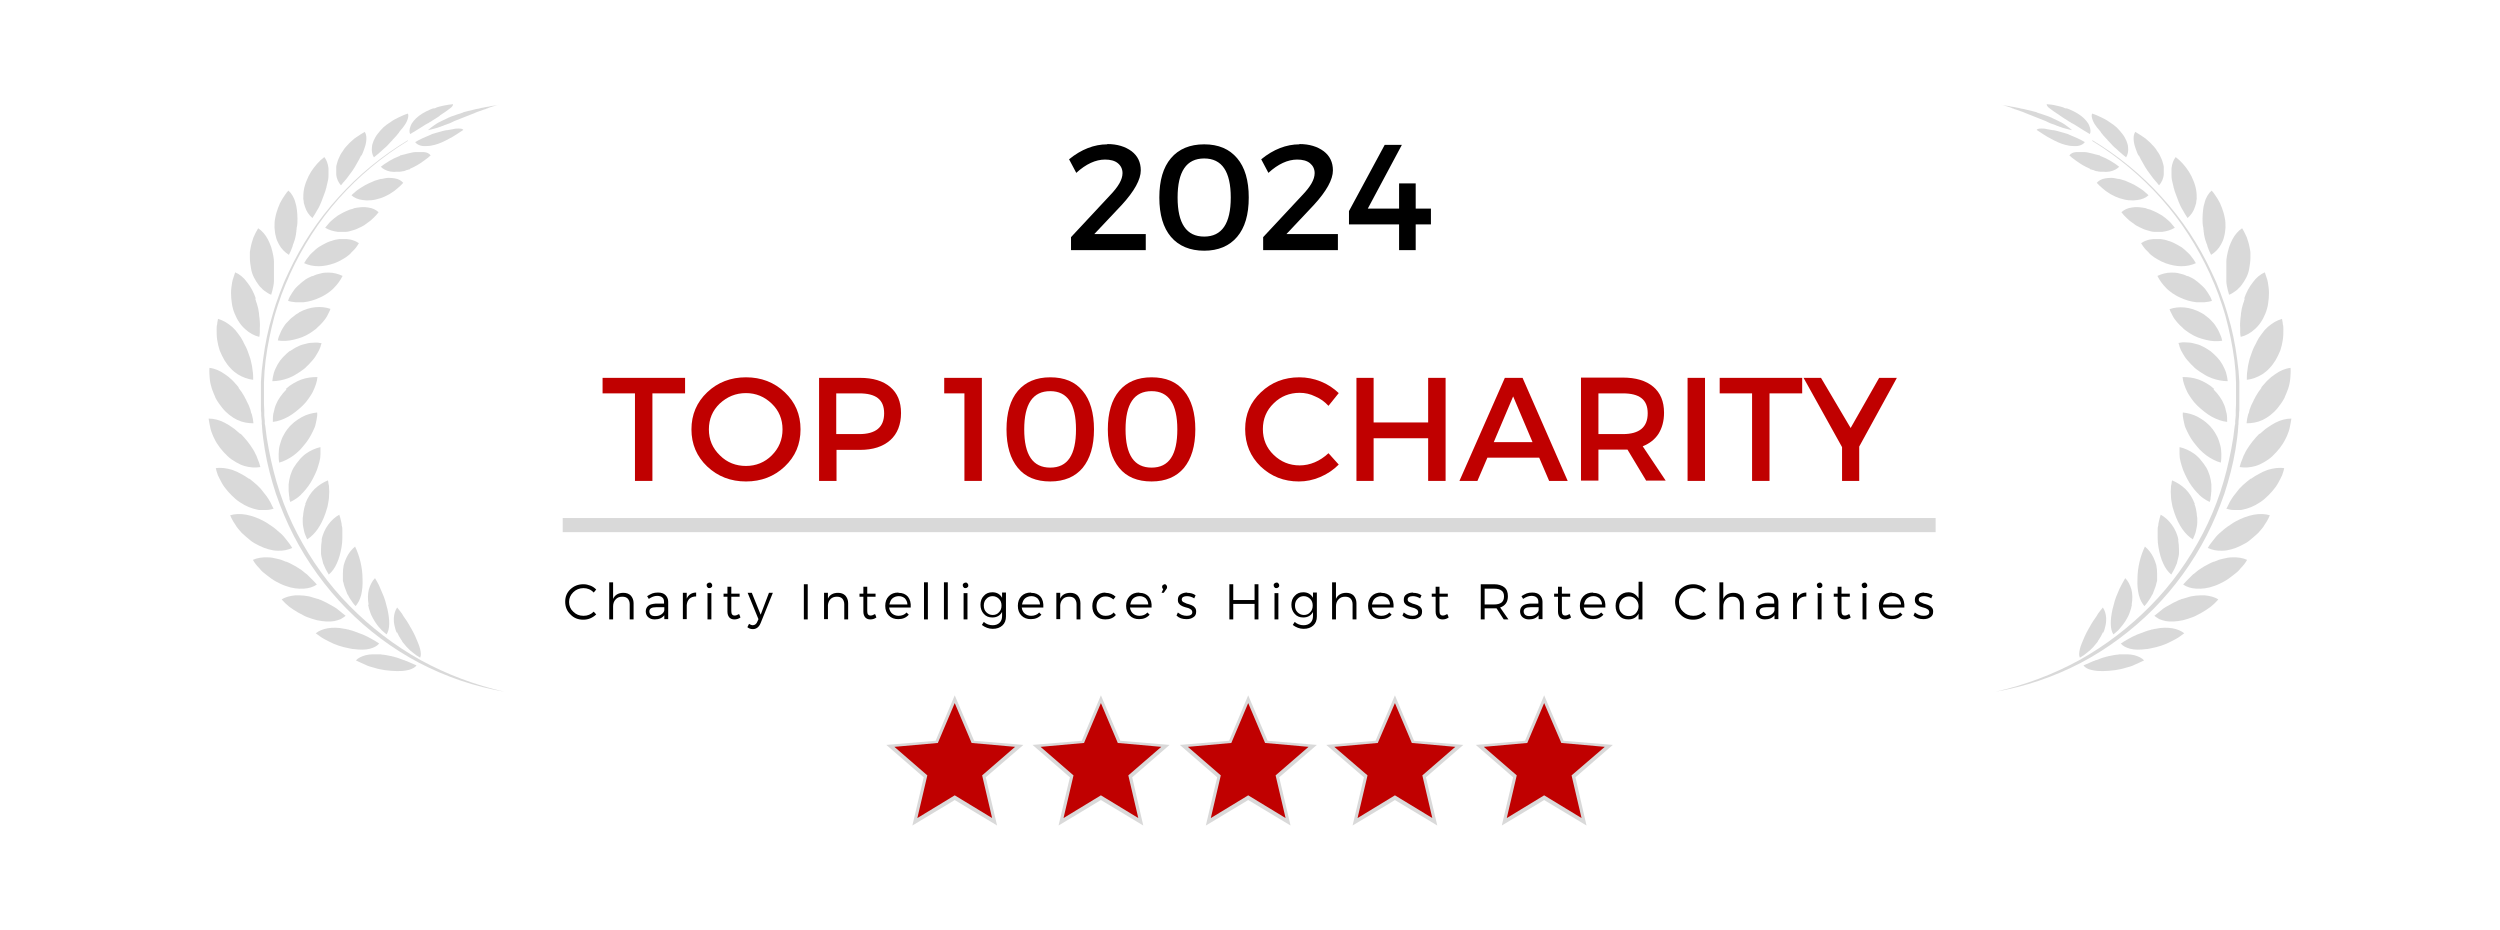 <svg width="960" height="357" viewBox="0 0 960 357" fill="none" xmlns="http://www.w3.org/2000/svg">
<g clip-path="url(#clip0_505_4816)">
<path d="M807.495 242.857C807.07 243.814 806.538 244.772 805.9 245.729C805.688 245.942 805.581 246.155 805.475 246.474C805.262 246.686 805.156 246.899 804.944 247.112C804.625 247.537 804.199 247.963 803.88 248.388C803.455 248.814 803.03 249.239 802.711 249.559C802.498 249.771 802.286 249.984 802.073 250.09C801.86 250.303 801.648 250.41 801.435 250.622C800.585 251.367 799.628 252.005 798.671 252.537C798.246 251.686 798.352 250.622 798.671 249.239C798.99 247.857 799.734 246.261 800.585 244.24C801.01 243.282 801.542 242.325 802.073 241.368C802.392 240.942 802.605 240.41 802.924 239.878C803.243 239.453 803.455 238.921 803.774 238.496C804.093 238.07 804.412 237.538 804.731 237.113C805.05 236.687 805.369 236.155 805.581 235.73C806.219 234.879 806.857 234.028 807.495 233.283C808.239 234.347 808.665 235.73 808.771 237.325C808.771 238.176 808.771 239.027 808.558 239.985C808.346 240.942 808.133 241.9 807.708 242.857" fill="#D9D9D9"/>
<path d="M818.658 232.219C818.658 232.219 818.552 232.751 818.445 233.07C818.445 233.283 818.339 233.602 818.233 233.921C818.02 234.453 817.914 234.985 817.701 235.517C817.489 236.049 817.276 236.581 816.957 237.113C816.851 237.432 816.638 237.644 816.532 237.857C816.426 238.07 816.213 238.389 816.107 238.602C815.469 239.559 814.725 240.517 813.98 241.368C813.661 241.793 813.236 242.219 812.811 242.538C812.386 242.963 811.96 243.282 811.535 243.601C810.259 241.58 810.259 238.283 811.216 233.921C811.323 233.389 811.535 232.858 811.641 232.326C811.748 231.794 811.96 231.262 812.067 230.73C812.386 229.666 812.811 228.603 813.236 227.645C813.661 226.581 814.087 225.624 814.618 224.667C814.831 224.241 815.15 223.709 815.362 223.284C815.575 222.858 815.894 222.433 816.107 222.007C817.17 223.071 817.914 224.56 818.445 226.262C818.871 227.964 818.977 229.985 818.552 232.219" fill="#D9D9D9"/>
<path d="M828.332 220.305C828.332 220.837 828.332 221.475 828.332 222.007C828.332 222.326 828.332 222.539 828.332 222.858C828.332 223.177 828.226 223.39 828.119 223.709C827.907 224.879 827.482 225.943 827.056 227.007C826.95 227.326 826.844 227.539 826.737 227.858C826.631 228.07 826.525 228.39 826.312 228.602C826.1 229.134 825.781 229.56 825.462 230.092C824.824 231.049 824.186 232.006 823.442 232.751C823.016 232.219 822.591 231.581 822.166 230.836C821.847 230.092 821.528 229.347 821.316 228.496C820.89 226.688 820.678 224.666 820.784 222.433C820.784 217.858 821.953 213.391 823.654 209.88C824.93 210.944 826.1 212.327 826.95 214.135C827.375 214.986 827.694 215.944 828.013 217.007C828.226 218.071 828.332 219.135 828.332 220.305Z" fill="#D9D9D9"/>
<path d="M836.412 207.434C836.625 208.604 836.731 209.774 836.731 210.944C836.731 211.263 836.731 211.583 836.731 211.795C836.731 212.114 836.731 212.327 836.731 212.646C836.731 213.178 836.518 213.816 836.412 214.348C836.306 214.88 836.093 215.412 835.987 216.05C835.987 216.369 835.774 216.582 835.668 216.901C835.562 217.114 835.455 217.433 835.349 217.646C834.924 218.71 834.286 219.667 833.754 220.624C832.478 219.561 831.415 218.071 830.671 216.369C829.821 214.561 829.289 212.54 828.864 210.2C828.651 209.03 828.545 207.859 828.545 206.796C828.545 205.626 828.545 204.562 828.545 203.498C828.545 202.966 828.545 202.434 828.758 201.902C828.758 201.371 828.864 200.839 828.97 200.413C829.183 199.456 829.395 198.498 829.714 197.647C831.309 198.498 832.797 199.881 833.967 201.477C834.605 202.328 835.136 203.285 835.561 204.243C835.987 205.306 836.412 206.37 836.518 207.54" fill="#D9D9D9"/>
<path d="M842.685 193.605C842.897 194.137 843.11 194.775 843.216 195.307C843.323 195.839 843.429 196.477 843.535 197.116C843.535 197.648 843.641 198.286 843.748 198.924C843.748 199.243 843.748 199.562 843.748 199.775C843.748 200.094 843.748 200.413 843.748 200.626C843.748 201.796 843.429 202.86 843.216 204.03C843.11 204.562 842.897 205.094 842.685 205.626C842.472 206.157 842.259 206.689 842.047 207.115C838.964 205.2 836.625 201.69 835.03 197.116C834.817 196.584 834.711 196.052 834.499 195.414C834.286 194.882 834.18 194.35 834.073 193.712C833.861 192.648 833.648 191.478 833.648 190.414C833.542 189.35 833.542 188.287 833.648 187.329C833.648 186.797 833.648 186.372 833.861 185.84C833.861 185.414 833.967 184.883 834.073 184.457C835.881 185.202 837.582 186.265 839.176 187.755C840.665 189.244 841.94 191.159 842.791 193.499" fill="#D9D9D9"/>
<path d="M847.043 179.245C848.319 181.372 848.957 183.712 849.169 186.052C849.169 186.691 849.169 187.223 849.169 187.754C849.169 188.286 849.169 188.925 849.063 189.456C849.063 189.988 848.957 190.52 848.85 191.158C848.85 191.265 848.85 191.478 848.85 191.584C848.85 191.69 848.85 191.903 848.744 192.009C848.744 192.222 848.531 192.541 848.531 192.754C847.681 192.329 846.83 191.903 845.98 191.265C845.555 190.946 845.129 190.627 844.811 190.307C844.598 190.095 844.385 189.988 844.279 189.776C844.173 189.563 843.854 189.35 843.747 189.244C842.259 187.648 840.877 185.84 839.814 183.712C839.282 182.649 838.751 181.585 838.325 180.521C837.9 179.457 837.688 178.394 837.369 177.436C837.262 176.904 837.156 176.372 837.05 175.947C837.05 175.415 836.943 174.99 836.943 174.458V174.139V173.819C836.943 173.607 836.943 173.288 836.943 173.075C836.943 172.649 836.943 172.117 836.943 171.692C838.857 172.117 840.771 172.968 842.578 174.245C843.003 174.564 843.428 174.883 843.854 175.309C844.066 175.521 844.279 175.734 844.492 175.947C844.704 176.16 844.917 176.372 845.023 176.585C845.767 177.436 846.512 178.394 847.149 179.457" fill="#D9D9D9"/>
<path d="M849.489 164.565C850.233 165.522 850.871 166.586 851.402 167.65C851.934 168.713 852.253 169.884 852.572 170.947C852.678 171.479 852.891 172.117 852.891 172.649C852.891 173.181 852.997 173.819 852.997 174.351C852.997 175.521 852.997 176.585 852.784 177.649C850.871 177.117 849.063 176.16 847.256 174.883C846.405 174.245 845.555 173.5 844.705 172.649C843.96 171.798 843.216 170.947 842.472 169.99C840.984 168.075 840.027 166.054 839.176 164.139C838.964 163.607 838.857 163.182 838.751 162.65C838.645 162.118 838.538 161.693 838.432 161.161C838.219 160.203 838.113 159.246 838.219 158.395C840.239 158.608 842.259 159.14 844.173 160.203C845.13 160.735 846.087 161.374 847.043 162.118C847.469 162.544 847.894 162.863 848.319 163.288C848.744 163.714 849.17 164.139 849.489 164.671" fill="#D9D9D9"/>
<path d="M850.02 149.566C850.871 150.417 851.721 151.375 852.359 152.332C852.678 152.864 852.997 153.396 853.316 153.821C853.529 154.353 853.848 154.885 854.06 155.417C854.273 155.949 854.485 156.481 854.592 157.012C854.592 157.332 854.698 157.544 854.804 157.863C854.804 158.183 854.911 158.395 855.017 158.714C855.23 159.778 855.23 160.948 855.23 162.012C853.21 161.799 851.19 161.055 849.276 159.991C847.362 158.927 845.555 157.438 843.748 155.736C842.897 154.885 842.153 154.034 841.515 153.077C840.877 152.119 840.24 151.268 839.814 150.311C838.964 148.502 838.22 146.588 838.113 144.779C840.133 144.779 842.153 144.992 844.279 145.737C845.343 146.162 846.299 146.588 847.362 147.226C847.894 147.545 848.319 147.864 848.851 148.183C849.276 148.609 849.808 148.928 850.233 149.353" fill="#D9D9D9"/>
<path d="M848.638 134.673C849.595 135.418 850.445 136.269 851.296 137.12C851.721 137.546 852.04 138.077 852.465 138.503C852.784 139.035 853.103 139.46 853.422 139.992C853.954 141.056 854.485 142.013 854.804 143.077C855.123 144.141 855.336 145.205 855.442 146.375C853.422 146.375 851.296 145.949 849.276 145.205C848.213 144.779 847.256 144.354 846.299 143.715C845.342 143.183 844.279 142.439 843.429 141.801C843.004 141.481 842.472 141.056 842.153 140.63C841.728 140.205 841.303 139.886 840.984 139.46C840.239 138.609 839.495 137.865 838.964 137.014C838.432 136.163 837.901 135.312 837.475 134.461C837.263 134.035 837.156 133.61 836.944 133.078C836.837 132.652 836.731 132.227 836.519 131.695C837.475 131.482 838.432 131.376 839.495 131.482C840.558 131.482 841.515 131.589 842.578 131.908C843.641 132.12 844.705 132.44 845.661 132.971C846.193 133.184 846.724 133.503 847.256 133.822C847.788 134.142 848.319 134.461 848.744 134.78" fill="#D9D9D9"/>
<path d="M845.236 120.1C845.236 120.1 845.767 120.42 845.98 120.526C846.193 120.632 846.512 120.845 846.724 121.058C847.15 121.377 847.681 121.802 848.106 122.122C848.532 122.547 848.957 122.866 849.382 123.398C849.807 123.824 850.233 124.249 850.552 124.781C851.189 125.738 851.827 126.696 852.252 127.759C852.359 127.972 852.465 128.291 852.571 128.504C852.678 128.717 852.784 129.036 852.89 129.249C853.103 129.781 853.209 130.312 853.316 130.844C851.402 131.163 849.276 131.057 847.15 130.525C846.618 130.419 846.086 130.206 845.555 130.1C845.023 129.887 844.492 129.781 843.96 129.568C842.897 129.142 841.834 128.61 840.877 127.972C840.345 127.653 839.92 127.334 839.495 127.015C839.07 126.696 838.538 126.377 838.219 125.951C837.369 125.206 836.625 124.462 835.987 123.717C835.349 122.973 834.711 122.122 834.286 121.271C834.073 120.845 833.86 120.42 833.648 119.994C833.435 119.569 833.223 119.143 833.116 118.718C834.924 118.079 836.837 117.867 838.963 118.079C840.983 118.292 843.11 118.93 845.236 120.1Z" fill="#D9D9D9"/>
<path d="M840.026 105.952C840.026 105.952 841.09 106.484 841.621 106.697C841.834 106.803 842.153 107.016 842.365 107.122C842.578 107.229 842.897 107.442 843.11 107.654C844.066 108.293 844.917 109.144 845.767 109.888C845.98 110.101 846.193 110.314 846.405 110.526C846.618 110.739 846.724 110.952 846.937 111.165C847.256 111.59 847.575 112.122 847.894 112.548C848.532 113.505 849.063 114.462 849.382 115.526C848.425 115.845 847.575 115.952 846.512 116.058C845.98 116.058 845.555 116.058 845.023 116.058C844.492 116.058 843.96 116.058 843.428 116.058C841.302 115.845 839.176 115.207 837.156 114.25C836.093 113.824 835.136 113.186 834.286 112.654C833.86 112.335 833.435 112.016 833.01 111.697C832.585 111.377 832.266 111.058 831.84 110.633C831.096 109.888 830.458 109.144 829.927 108.399C829.395 107.654 828.864 106.803 828.438 105.952C830.033 105.208 831.84 104.676 833.754 104.676C834.711 104.676 835.774 104.676 836.837 104.995C837.9 105.208 838.963 105.527 839.92 106.059" fill="#D9D9D9"/>
<path d="M832.904 92.549C833.967 92.868 835.03 93.4 835.987 93.932C836.199 94.039 836.518 94.251 836.731 94.358C836.943 94.464 837.156 94.677 837.475 94.783C837.9 95.102 838.432 95.421 838.857 95.847C839.282 96.272 839.708 96.592 840.133 97.017C840.345 97.23 840.558 97.443 840.771 97.655C840.983 97.868 841.196 98.081 841.302 98.294C842.046 99.145 842.684 100.102 843.216 101.059C841.621 101.804 839.708 102.229 837.688 102.229C835.668 102.229 833.648 101.804 831.522 101.059C830.458 100.634 829.502 100.208 828.651 99.676C827.694 99.145 826.844 98.613 826.1 97.974C825.674 97.655 825.355 97.336 825.036 96.911C824.718 96.592 824.292 96.166 823.973 95.847C823.654 95.528 823.335 95.102 823.017 94.677C822.91 94.464 822.698 94.251 822.591 94.039C822.485 93.826 822.379 93.613 822.166 93.4C822.804 92.975 823.548 92.549 824.292 92.337C825.036 92.017 825.887 91.911 826.844 91.805C827.801 91.805 828.651 91.805 829.714 91.805C830.671 91.911 831.734 92.124 832.797 92.549" fill="#D9D9D9"/>
<path d="M824.186 80.103C824.186 80.103 824.718 80.21 825.037 80.316C825.249 80.316 825.568 80.529 825.781 80.529C826.313 80.741 826.844 80.954 827.269 81.167C827.801 81.38 828.332 81.699 828.758 81.911C828.97 82.018 829.289 82.231 829.502 82.337C829.715 82.443 830.033 82.656 830.246 82.762C831.203 83.401 832.053 84.145 832.904 84.89C833.117 85.103 833.329 85.315 833.542 85.528C833.754 85.741 833.861 85.954 834.073 86.166C834.392 86.592 834.818 87.017 835.136 87.443C833.754 88.294 832.053 88.826 830.246 89.039C829.821 89.039 829.289 89.039 828.864 89.039C828.439 89.039 827.907 89.039 827.376 89.039C826.419 89.039 825.356 88.719 824.399 88.4C823.867 88.294 823.442 88.081 822.911 87.868C822.379 87.656 821.954 87.443 821.528 87.23C820.572 86.805 819.721 86.273 818.977 85.635C818.127 85.103 817.382 84.464 816.638 83.72C816.425 83.507 816.319 83.401 816.107 83.188L815.575 82.656C815.575 82.656 814.937 81.911 814.618 81.486C815.681 80.529 816.957 79.89 818.658 79.678C820.253 79.359 822.166 79.571 824.293 79.997" fill="#D9D9D9"/>
<path d="M813.768 68.721C813.768 68.721 814.724 68.934 815.256 69.147C815.788 69.253 816.319 69.466 816.744 69.679C817.701 70.104 818.764 70.53 819.721 71.062C820.678 71.594 821.635 72.232 822.591 72.87C823.017 73.189 823.442 73.508 823.867 73.934C824.08 74.147 824.292 74.253 824.505 74.466C824.718 74.678 824.93 74.891 825.037 74.998C823.974 75.955 822.485 76.593 820.784 76.806C819.934 76.912 819.083 77.019 818.126 76.912C817.701 76.912 817.17 76.912 816.744 76.806C816.319 76.806 815.788 76.593 815.256 76.487C814.299 76.274 813.342 75.955 812.385 75.529C811.96 75.317 811.535 75.104 811.11 74.891C810.684 74.678 810.259 74.466 809.834 74.147C809.409 73.827 808.983 73.615 808.558 73.296C808.133 72.976 807.814 72.657 807.389 72.338C806.645 71.7 805.9 71.062 805.156 70.211C805.9 69.36 806.964 68.721 808.346 68.509C809.09 68.402 809.834 68.296 810.685 68.296C811.535 68.296 812.492 68.509 813.449 68.721" fill="#D9D9D9"/>
<path d="M801.967 58.616C802.924 58.828 803.881 59.041 804.944 59.36C805.157 59.36 805.476 59.467 805.688 59.573H806.114C806.114 59.573 806.326 59.786 806.539 59.892C807.07 60.105 807.496 60.318 808.027 60.53C808.559 60.743 808.984 60.956 809.516 61.275C810.047 61.488 810.472 61.807 811.004 62.126C811.961 62.658 812.811 63.296 813.768 64.041C812.918 64.892 811.748 65.53 810.26 65.849C809.516 65.955 808.771 66.062 807.921 65.955C807.496 65.955 807.07 65.955 806.645 65.955C806.22 65.955 805.688 65.849 805.263 65.743C804.838 65.743 804.306 65.53 803.881 65.317C803.668 65.317 803.456 65.211 803.137 65.104H802.818L802.499 64.785C801.542 64.36 800.692 63.934 799.735 63.402C798.884 62.871 798.034 62.339 797.183 61.7C796.758 61.381 796.333 61.062 795.908 60.743C795.695 60.637 795.482 60.424 795.27 60.211C795.057 59.998 794.844 59.892 794.632 59.679C795.163 58.935 796.014 58.509 797.183 58.403C797.821 58.403 798.459 58.403 799.31 58.403C799.735 58.403 800.16 58.403 800.585 58.403C801.011 58.403 801.542 58.509 801.967 58.616Z" fill="#D9D9D9"/>
<path d="M788.678 49.999C789.635 50.212 790.592 50.425 791.549 50.744C792.08 50.85 792.612 51.063 793.037 51.169C793.25 51.169 793.569 51.382 793.781 51.382C793.994 51.382 794.313 51.595 794.525 51.701C796.545 52.552 798.672 53.403 800.585 54.573C800.054 55.318 799.097 55.85 797.821 56.062C797.183 56.062 796.545 56.169 795.695 56.062C794.951 56.062 794.1 55.85 793.143 55.637C792.293 55.424 791.336 55.105 790.379 54.68C789.422 54.254 788.572 53.829 787.615 53.297C787.19 53.084 786.658 52.765 786.233 52.552C785.808 52.233 785.276 52.02 784.851 51.701C783.894 51.063 783.044 50.531 782.087 49.893C782.3 49.467 782.937 49.361 784.001 49.361C784.532 49.361 785.17 49.361 785.914 49.574C786.658 49.68 787.509 49.893 788.359 49.999" fill="#D9D9D9"/>
<path d="M813.555 251.367C812.386 251.367 811.216 251.686 810.047 251.898C809.728 251.898 809.515 252.005 809.196 252.111C808.878 252.111 808.665 252.218 808.346 252.324C807.814 252.43 807.177 252.643 806.645 252.856C806.113 253.069 805.476 253.281 804.944 253.494C804.625 253.494 804.412 253.707 804.094 253.813C803.775 253.813 803.562 254.026 803.243 254.132C802.18 254.558 801.117 255.09 800.054 255.515C800.585 256.26 801.542 256.898 802.924 257.217C803.668 257.43 804.519 257.536 805.476 257.643C806.432 257.643 807.496 257.749 808.665 257.643C809.834 257.643 811.11 257.43 812.28 257.324C813.555 257.111 814.831 256.898 816.107 256.473C816.745 256.26 817.383 256.153 818.02 255.941C818.658 255.728 819.296 255.515 819.828 255.196C820.997 254.664 822.273 254.132 823.336 253.6C822.486 252.643 821.103 252.005 819.509 251.579C818.658 251.367 817.702 251.26 816.745 251.26C815.788 251.26 814.618 251.26 813.555 251.26" fill="#D9D9D9"/>
<path d="M827.482 241.474C827.482 241.474 826.95 241.58 826.631 241.687C826.312 241.687 825.993 241.793 825.781 241.899C825.143 242.006 824.611 242.219 823.973 242.431C823.442 242.644 822.804 242.857 822.272 243.07C821.953 243.176 821.741 243.282 821.422 243.389C821.103 243.495 820.89 243.601 820.571 243.708C819.508 244.133 818.339 244.772 817.382 245.303C816.85 245.623 816.319 245.942 815.894 246.154C815.362 246.474 814.937 246.793 814.405 247.112C815.149 248.069 816.425 248.707 818.02 249.133C819.721 249.558 821.741 249.558 824.186 249.239C824.824 249.239 825.462 249.027 826.1 248.92C826.737 248.814 827.375 248.601 828.013 248.495C829.289 248.176 830.565 247.75 831.84 247.218C833.01 246.686 834.286 246.048 835.455 245.41C835.987 245.091 836.625 244.772 837.156 244.346C837.688 243.921 838.219 243.601 838.751 243.176C837.581 242.219 835.987 241.58 834.179 241.261C832.266 240.942 830.033 240.942 827.694 241.474" fill="#D9D9D9"/>
<path d="M839.814 229.454C839.177 229.666 838.645 229.773 838.007 229.985C837.688 229.985 837.476 230.198 837.157 230.305C836.838 230.305 836.625 230.517 836.306 230.624C835.137 231.156 834.074 231.687 833.01 232.326C832.798 232.432 832.479 232.645 832.266 232.751C831.947 232.858 831.735 233.07 831.522 233.177C830.99 233.496 830.459 233.815 830.034 234.24C829.077 234.985 828.226 235.73 827.27 236.474C827.801 236.9 828.439 237.325 829.183 237.751C829.927 238.07 830.778 238.283 831.628 238.495C833.436 238.815 835.668 238.708 838.22 238.176C839.495 237.857 840.771 237.432 841.941 237.006C842.578 236.793 843.216 236.474 843.748 236.155C844.386 235.836 844.917 235.517 845.555 235.198C846.725 234.56 847.894 233.709 848.957 232.964C850.02 232.113 850.977 231.156 851.828 230.198C850.446 229.241 848.638 228.815 846.512 228.603C845.449 228.603 844.386 228.603 843.323 228.709C842.153 228.815 840.984 229.028 839.814 229.454Z" fill="#D9D9D9"/>
<path d="M850.233 215.625C849.064 216.05 847.894 216.689 846.725 217.327C846.406 217.433 846.193 217.646 845.874 217.859C845.555 217.965 845.343 218.178 845.024 218.391C844.492 218.71 843.961 219.029 843.535 219.454C843.11 219.88 842.579 220.199 842.047 220.624C841.834 220.837 841.622 221.05 841.409 221.263C841.197 221.475 840.984 221.688 840.771 221.901C839.921 222.752 839.07 223.603 838.326 224.454C839.708 225.411 841.409 225.943 843.429 226.05C845.449 226.156 847.788 225.943 850.339 224.986C851.615 224.56 852.891 223.922 854.06 223.284C855.23 222.646 856.399 221.795 857.462 220.944C857.994 220.518 858.525 220.093 859.057 219.667C859.589 219.242 860.014 218.71 860.439 218.178C861.396 217.22 862.246 216.157 862.884 214.987C861.29 214.242 859.27 213.923 857.037 214.029C855.974 214.029 854.805 214.242 853.635 214.561C852.466 214.774 851.296 215.199 850.127 215.731" fill="#D9D9D9"/>
<path d="M858.526 200.2C857.994 200.519 857.356 200.839 856.825 201.264C856.293 201.583 855.761 202.009 855.23 202.328C854.698 202.753 854.167 203.072 853.742 203.498C853.529 203.711 853.316 203.923 852.997 204.136C852.785 204.349 852.572 204.562 852.253 204.774C851.296 205.625 850.552 206.583 849.808 207.54C849.489 207.966 849.064 208.498 848.745 208.923C848.426 209.349 848.107 209.88 847.788 210.412C849.383 211.157 851.296 211.582 853.423 211.476C854.486 211.476 855.655 211.263 856.825 210.944C857.994 210.625 859.164 210.2 860.439 209.561C861.077 209.242 861.609 208.923 862.247 208.604C862.884 208.285 863.416 207.859 863.948 207.434C865.011 206.583 866.074 205.625 867.137 204.668C867.562 204.136 868.094 203.604 868.519 203.072C868.944 202.541 869.369 202.009 869.688 201.37C870.114 200.839 870.433 200.2 870.751 199.668C871.07 199.03 871.389 198.498 871.602 197.86C869.795 197.328 867.668 197.222 865.436 197.647C863.203 198.073 860.865 198.924 858.526 200.2Z" fill="#D9D9D9"/>
<path d="M864.372 183.712C863.84 184.138 863.309 184.563 862.777 184.989C862.565 185.202 862.246 185.414 862.033 185.627C861.82 185.84 861.502 186.053 861.289 186.265C860.332 187.116 859.482 188.074 858.737 189.138C858.312 189.669 857.993 190.095 857.568 190.627C857.249 191.159 856.824 191.691 856.611 192.116C856.292 192.648 855.973 193.18 855.761 193.712L855.548 194.137C855.548 194.137 855.442 194.456 855.335 194.563C855.229 194.775 855.123 195.095 854.91 195.307C855.761 195.626 856.824 195.839 857.781 195.839C858.312 195.839 858.844 195.839 859.375 195.839C859.588 195.839 859.907 195.839 860.226 195.839C860.438 195.839 860.757 195.839 861.076 195.733C863.203 195.307 865.541 194.456 867.88 192.861C869.05 192.116 870.113 191.159 871.07 190.201C872.026 189.244 872.983 188.18 873.834 187.01C874.259 186.478 874.578 185.84 874.897 185.308C875.216 184.67 875.535 184.032 875.854 183.5C875.854 183.393 875.96 183.181 876.066 183.074C876.066 182.968 876.173 182.755 876.279 182.649C876.385 182.33 876.492 182.01 876.598 181.691C876.81 181.053 877.023 180.415 877.129 179.777C875.216 179.457 872.983 179.777 870.857 180.415C870.325 180.628 869.794 180.84 869.262 181.053C868.943 181.159 868.731 181.266 868.412 181.479C868.093 181.585 867.88 181.798 867.561 181.904C866.498 182.436 865.329 183.181 864.266 183.925" fill="#D9D9D9"/>
<path d="M867.668 166.48C866.711 167.437 865.861 168.394 865.01 169.458C864.16 170.522 863.416 171.586 862.778 172.649C862.459 173.181 862.14 173.713 861.927 174.245C861.608 174.777 861.396 175.309 861.183 175.947C860.652 177.117 860.333 178.181 860.014 179.351C861.927 179.67 864.053 179.564 866.18 178.925C867.243 178.606 868.412 178.074 869.475 177.436C870.539 176.798 871.708 176.053 872.665 175.096C874.685 173.181 876.492 170.947 877.661 168.501C877.98 167.862 878.299 167.224 878.512 166.586C878.725 165.948 879.044 165.309 879.15 164.671C879.469 163.395 879.681 162.012 879.894 160.735C877.874 160.735 875.748 161.267 873.728 162.331C872.665 162.863 871.708 163.501 870.645 164.246C870.113 164.565 869.582 164.99 869.157 165.416C868.625 165.841 868.2 166.267 867.668 166.692" fill="#D9D9D9"/>
<path d="M868.412 148.928C867.561 149.992 866.817 151.056 866.179 152.226C866.073 152.545 865.86 152.758 865.754 153.077C865.541 153.396 865.435 153.609 865.329 153.928C865.01 154.46 864.797 155.098 864.478 155.63C864.266 156.162 864.053 156.8 863.84 157.332C863.84 157.651 863.628 157.97 863.628 158.183C863.628 158.502 863.415 158.821 863.309 159.034C862.99 160.204 862.777 161.374 862.671 162.544C864.691 162.544 866.817 162.225 868.837 161.267C870.857 160.31 872.983 158.715 874.684 156.587C875.535 155.523 876.385 154.353 877.023 153.183C877.236 152.864 877.342 152.545 877.448 152.226C877.555 151.907 877.767 151.587 877.874 151.268C878.086 150.63 878.405 149.992 878.618 149.354C879.043 148.077 879.362 146.694 879.468 145.311C879.574 143.928 879.681 142.652 879.575 141.269C877.555 141.482 875.535 142.333 873.621 143.716C872.664 144.354 871.707 145.099 870.857 145.95C870.432 146.375 870.006 146.801 869.581 147.332C869.156 147.758 868.731 148.29 868.305 148.822" fill="#D9D9D9"/>
<path d="M866.498 131.482C865.86 132.652 865.223 133.823 864.797 135.099C864.585 135.737 864.372 136.269 864.159 136.907C863.947 137.546 863.734 138.078 863.628 138.716C863.309 139.992 863.096 141.162 862.99 142.333C862.777 143.503 862.777 144.673 862.777 145.843C864.797 145.63 866.817 144.886 868.731 143.715C869.688 143.077 870.644 142.333 871.495 141.375C872.345 140.524 873.09 139.46 873.834 138.29C874.153 137.652 874.472 137.12 874.791 136.482C875.11 135.844 875.322 135.205 875.641 134.567C876.066 133.291 876.385 131.908 876.598 130.525C876.811 129.142 876.811 127.759 876.811 126.483C876.811 125.844 876.811 125.1 876.598 124.462C876.598 123.823 876.385 123.185 876.279 122.44C875.322 122.76 874.472 123.079 873.515 123.611C872.664 124.142 871.708 124.781 870.857 125.525C870.007 126.27 869.262 127.121 868.518 128.185C868.093 128.717 867.774 129.248 867.455 129.674C867.136 130.206 866.817 130.738 866.498 131.376" fill="#D9D9D9"/>
<path d="M862.033 114.569C862.033 114.569 861.82 115.207 861.714 115.526C861.714 115.845 861.501 116.164 861.395 116.483C861.182 117.122 861.076 117.76 860.864 118.398C860.757 119.036 860.651 119.675 860.545 120.313C860.545 120.951 860.438 121.589 860.332 122.228C860.226 123.504 860.119 124.674 860.226 125.951C860.226 126.27 860.226 126.589 860.226 126.802C860.226 127.014 860.226 127.44 860.226 127.653C860.226 128.291 860.332 128.823 860.438 129.355C862.352 128.929 864.266 127.865 865.86 126.376C866.285 125.951 866.711 125.632 867.03 125.206C867.455 124.781 867.774 124.249 868.093 123.823C868.837 122.759 869.369 121.696 869.9 120.419C870.113 119.781 870.432 119.143 870.538 118.504C870.751 117.866 870.857 117.228 870.963 116.483C871.176 115.207 871.282 113.824 871.282 112.441C871.282 111.058 871.07 109.782 870.857 108.399C870.751 107.761 870.538 107.122 870.325 106.484C870.113 105.846 869.9 105.208 869.687 104.569C867.986 105.314 866.392 106.59 865.116 108.399C863.734 110.101 862.565 112.228 861.714 114.781" fill="#D9D9D9"/>
<path d="M855.123 98.506C855.017 99.144 854.91 99.782 854.91 100.421C854.91 100.74 854.91 101.059 854.91 101.378C854.91 101.697 854.91 102.016 854.91 102.335C854.91 103.612 854.91 104.888 854.91 106.059C854.91 106.378 854.91 106.697 854.91 107.016C854.91 107.335 854.91 107.654 854.91 107.973C854.91 108.612 855.017 109.143 855.123 109.782C855.335 110.952 855.654 112.122 855.973 113.186C856.824 112.867 857.674 112.335 858.525 111.696C858.95 111.377 859.375 111.058 859.694 110.633C860.119 110.314 860.438 109.888 860.757 109.463C861.395 108.612 862.033 107.654 862.565 106.59C863.096 105.527 863.521 104.357 863.734 102.974C863.947 101.697 864.159 100.314 864.159 99.038C864.159 98.4 864.159 97.655 864.159 97.017C864.159 96.379 863.947 95.74 863.84 94.996C863.628 93.719 863.202 92.443 862.777 91.166C862.246 89.996 861.714 88.826 860.97 87.656C859.482 88.613 858.206 90.102 857.249 91.911C856.717 92.868 856.399 93.826 855.973 94.889C855.654 95.953 855.335 97.23 855.123 98.4" fill="#D9D9D9"/>
<path d="M845.768 83.826C845.768 85.103 845.768 86.273 846.087 87.55C846.087 87.869 846.087 88.188 846.193 88.507C846.193 88.826 846.193 89.145 846.299 89.464C846.299 90.103 846.512 90.634 846.618 91.273C846.724 91.911 846.937 92.443 847.15 92.975C847.15 93.294 847.362 93.507 847.469 93.826C847.469 94.145 847.681 94.358 847.681 94.677C848.106 95.847 848.532 96.91 849.063 97.868C850.552 96.91 851.934 95.634 852.89 93.826C853.422 92.868 853.847 91.911 854.06 90.847C854.379 89.783 854.485 88.613 854.592 87.337C854.592 86.06 854.592 84.784 854.273 83.507C854.06 82.231 853.635 80.954 853.209 79.784C852.997 79.146 852.678 78.614 852.465 77.976C852.146 77.444 851.827 76.806 851.508 76.274C851.19 75.742 850.764 75.21 850.445 74.678C850.233 74.359 850.02 74.146 849.914 73.934C849.701 73.721 849.489 73.402 849.276 73.189C848.638 73.721 848.106 74.359 847.681 75.104C847.256 75.848 846.831 76.699 846.618 77.657C846.299 78.614 846.087 79.572 845.98 80.635C845.874 81.699 845.768 82.869 845.768 84.146" fill="#D9D9D9"/>
<path d="M834.392 70.742C834.392 70.742 834.498 71.274 834.605 71.593C834.605 71.912 834.711 72.125 834.817 72.444C834.923 72.976 835.136 73.614 835.349 74.146C835.561 74.678 835.774 75.316 835.987 75.848C836.093 76.167 836.199 76.38 836.305 76.699C836.412 77.018 836.518 77.231 836.624 77.55C837.05 78.614 837.581 79.784 838.219 80.741C838.325 80.954 838.538 81.273 838.644 81.486C838.751 81.699 838.963 82.018 839.07 82.231C839.389 82.763 839.707 83.188 840.026 83.72C841.302 82.656 842.365 81.167 842.897 79.359C843.003 78.933 843.216 78.401 843.322 77.976C843.322 77.444 843.428 76.912 843.535 76.38C843.535 75.316 843.535 74.146 843.322 72.976C843.216 72.338 843.11 71.806 842.897 71.168C842.684 70.529 842.578 69.998 842.259 69.359C842.046 68.827 841.727 68.189 841.515 67.657C841.196 67.125 840.877 66.594 840.558 65.955C839.176 63.828 837.475 61.807 835.455 60.317C834.604 61.381 834.073 62.87 833.86 64.572C833.86 65.423 833.86 66.381 833.86 67.445C833.86 68.508 834.073 69.572 834.392 70.742Z" fill="#D9D9D9"/>
<path d="M821.316 59.68C821.316 59.68 821.847 60.743 822.06 61.169C822.379 61.701 822.592 62.126 822.911 62.658C823.442 63.722 824.08 64.679 824.718 65.636C825.462 66.594 826.1 67.551 826.844 68.509C827.163 68.934 827.588 69.36 828.014 69.891C828.226 70.104 828.439 70.317 828.545 70.53C828.758 70.743 828.864 70.955 829.077 71.168C830.033 70.104 830.778 68.615 830.884 66.913C830.884 66.062 830.884 65.105 830.884 64.147C830.884 63.615 830.671 63.19 830.565 62.658C830.459 62.126 830.246 61.594 830.033 61.062C829.608 59.999 829.077 58.935 828.332 57.978C828.014 57.446 827.695 56.914 827.269 56.488C826.844 56.063 826.419 55.531 825.994 55.105C825.568 54.68 825.143 54.254 824.612 53.829C824.186 53.403 823.655 52.978 823.123 52.659C822.06 51.914 820.997 51.276 819.934 50.638C819.296 51.595 819.19 52.872 819.402 54.467C819.509 55.212 819.721 56.063 820.04 56.914C820.359 57.765 820.678 58.829 821.21 59.786" fill="#D9D9D9"/>
<path d="M806.751 50.85C807.389 51.701 808.133 52.552 808.877 53.297C809.09 53.51 809.303 53.722 809.409 53.935L809.728 54.254L810.047 54.573C810.047 54.573 810.791 55.424 811.216 55.85C811.641 56.275 812.067 56.701 812.492 57.02C812.917 57.445 813.342 57.764 813.768 58.19C814.618 58.935 815.469 59.679 816.425 60.424C817.063 59.36 817.382 58.084 817.17 56.488C817.17 55.743 816.851 54.892 816.532 54.041C816.319 53.616 816.107 53.19 815.894 52.765C815.681 52.339 815.362 51.914 815.043 51.488C814.406 50.637 813.661 49.786 812.811 48.935C811.96 48.191 811.004 47.446 809.94 46.808C808.984 46.063 807.814 45.531 806.751 45C805.582 44.468 804.519 43.936 803.349 43.617C803.03 44.361 803.243 45.319 803.774 46.595C804.093 47.233 804.412 47.872 804.944 48.51C805.156 48.829 805.475 49.255 805.794 49.574C806.113 49.999 806.432 50.318 806.751 50.744" fill="#D9D9D9"/>
<path d="M791.123 44.468C791.974 45 792.824 45.638 793.781 46.17C794.206 46.489 794.738 46.808 795.163 47.021C795.376 47.233 795.588 47.34 795.907 47.446C796.12 47.553 796.333 47.765 796.652 47.872C798.565 49.148 800.585 50.318 802.499 51.489C802.924 50.638 802.818 49.574 802.286 48.297C802.074 47.659 801.648 47.021 801.117 46.383C800.585 45.744 799.947 45.106 799.097 44.468C798.246 43.83 797.396 43.298 796.333 42.766C795.801 42.553 795.27 42.234 794.738 42.021C794.419 41.915 794.206 41.808 793.887 41.702C793.781 41.702 793.569 41.596 793.462 41.596H793.037C792.505 41.276 791.868 41.064 791.336 40.957C790.804 40.851 790.167 40.638 789.529 40.532C788.359 40.213 787.19 40.106 785.914 40C785.914 40.425 786.233 41.064 787.19 41.702C787.615 42.021 788.147 42.447 788.784 42.872C789.422 43.298 790.167 43.83 791.017 44.361" fill="#D9D9D9"/>
<path d="M803.455 54.148C813.342 60.211 822.273 67.657 829.927 76.274C837.582 84.89 843.854 94.783 848.638 105.208L849.489 107.229L849.914 108.186C849.914 108.186 850.233 108.824 850.339 109.144L851.934 113.186C852.359 114.569 852.891 115.951 853.316 117.228C853.528 117.866 853.741 118.611 853.954 119.249L854.592 121.377C856.08 126.908 857.249 132.546 857.994 138.29L858.419 142.545L858.631 146.8C858.631 147.545 858.631 148.183 858.631 148.928V151.055V152.119V152.651V153.183V155.31L858.525 157.438C858.525 157.757 858.525 158.182 858.525 158.501V159.565L858.312 161.693V162.756C858.312 162.756 858.1 163.501 858.1 163.82C857.887 165.203 857.781 166.692 857.568 168.075L856.824 172.33C855.761 177.968 854.379 183.606 852.572 189.031C850.764 194.456 848.532 199.775 845.874 204.881C840.558 215.093 833.861 224.454 825.781 232.645C817.701 240.836 808.558 247.856 798.459 253.494C788.359 259.026 777.515 263.068 766.246 265.621C777.622 263.706 788.784 259.877 798.99 254.558C809.303 249.133 818.658 242.112 826.95 233.815C835.136 225.518 842.047 215.944 847.362 205.625C850.02 200.413 852.253 195.094 854.166 189.563C855.974 184.031 857.462 178.394 858.419 172.649L859.057 168.288C859.269 166.799 859.376 165.416 859.482 163.927C859.482 163.607 859.482 163.182 859.588 162.863V161.799L859.801 159.672V158.608C859.801 158.608 859.907 157.863 859.907 157.544V152.651V148.821C859.907 148.077 859.907 147.332 859.907 146.587L859.588 142.226L859.057 137.865C858.312 132.12 857.143 126.376 855.442 120.845L854.804 118.717C854.592 118.079 854.379 117.334 854.166 116.696C853.635 115.313 853.21 113.93 852.678 112.548L851.083 108.505C851.083 108.505 850.764 107.867 850.658 107.548L849.276 104.569C844.386 94.038 837.901 84.252 830.14 75.742C822.379 67.126 813.342 59.786 803.455 53.829" fill="#D9D9D9"/>
<path d="M782.087 43.191C783.575 43.617 784.957 44.149 786.233 44.574C786.445 44.574 786.552 44.681 786.764 44.787C786.977 44.787 787.083 44.893 787.296 45C787.615 45.106 787.934 45.212 788.253 45.425C788.891 45.744 789.422 45.957 790.06 46.276C790.379 46.383 790.592 46.595 790.91 46.702C791.229 46.808 791.442 47.021 791.761 47.127C792.292 47.446 792.824 47.765 793.249 48.085C794.206 48.723 794.95 49.361 795.694 49.999C794.738 49.787 793.781 49.574 792.718 49.255C792.186 49.148 791.655 48.936 791.123 48.723C790.804 48.723 790.591 48.51 790.273 48.404C789.954 48.404 789.635 48.191 789.422 48.085C788.784 47.872 788.253 47.659 787.615 47.446C787.296 47.34 786.977 47.234 786.658 47.021C786.552 47.021 786.339 46.914 786.233 46.808C786.02 46.808 785.914 46.702 785.807 46.595C784.532 46.063 783.15 45.532 781.768 45C780.386 44.468 779.003 43.936 777.728 43.404C777.09 43.085 776.452 42.872 775.814 42.659C775.176 42.447 774.538 42.234 774.007 42.021C773.688 42.021 773.369 41.808 773.156 41.702C772.837 41.702 772.625 41.489 772.306 41.383C771.774 41.17 771.243 41.064 770.711 40.851C769.648 40.532 768.691 40.319 767.734 40.106C768.585 40.319 769.648 40.532 770.711 40.638C771.243 40.638 771.774 40.851 772.412 40.957C772.944 40.957 773.582 41.17 774.219 41.277C774.857 41.383 775.495 41.489 776.133 41.702C776.771 41.808 777.515 41.915 778.153 42.128C779.535 42.447 780.917 42.766 782.405 43.191" fill="#D9D9D9"/>
<path d="M152.505 242.857C152.93 243.814 153.462 244.772 154.1 245.729C154.313 245.942 154.419 246.155 154.525 246.474C154.738 246.686 154.844 246.899 155.057 247.112C155.376 247.537 155.801 247.963 156.12 248.388C156.545 248.814 156.97 249.239 157.289 249.559C157.502 249.771 157.715 249.984 157.927 250.09C158.14 250.303 158.352 250.41 158.565 250.622C159.416 251.367 160.372 252.005 161.329 252.537C161.754 251.686 161.648 250.622 161.329 249.239C161.01 247.857 160.266 246.261 159.416 244.24C158.99 243.282 158.459 242.325 157.927 241.368C157.608 240.942 157.396 240.41 157.077 239.878C156.758 239.453 156.545 238.921 156.226 238.496C155.907 238.07 155.588 237.538 155.269 237.113C154.95 236.687 154.631 236.155 154.419 235.73C153.781 234.879 153.143 234.028 152.505 233.283C151.761 234.347 151.336 235.73 151.229 237.325C151.229 238.176 151.229 239.027 151.442 239.985C151.655 240.942 151.867 241.9 152.293 242.857" fill="#D9D9D9"/>
<path d="M141.342 232.219C141.342 232.219 141.449 232.751 141.555 233.07C141.555 233.283 141.661 233.602 141.768 233.921C141.98 234.453 142.086 234.985 142.299 235.517C142.512 236.049 142.724 236.581 143.043 237.113C143.15 237.432 143.362 237.644 143.469 237.857C143.575 238.07 143.787 238.389 143.894 238.602C144.532 239.559 145.17 240.517 146.02 241.368C146.339 241.793 146.764 242.219 147.189 242.538C147.615 242.963 148.04 243.282 148.465 243.601C149.741 241.58 149.741 238.283 148.784 233.921C148.678 233.389 148.465 232.858 148.359 232.326C148.253 231.794 148.04 231.262 147.934 230.73C147.615 229.666 147.189 228.603 146.764 227.645C146.339 226.581 145.914 225.624 145.488 224.667C145.276 224.241 144.957 223.709 144.744 223.284C144.532 222.858 144.213 222.433 144 222.007C142.937 223.071 142.193 224.56 141.661 226.262C141.236 227.964 141.13 229.985 141.555 232.219" fill="#D9D9D9"/>
<path d="M131.668 220.305C131.668 220.837 131.668 221.475 131.668 222.007C131.668 222.326 131.668 222.539 131.668 222.858C131.668 223.177 131.774 223.39 131.881 223.709C132.093 224.879 132.518 225.943 132.944 227.007C133.05 227.326 133.156 227.539 133.263 227.858C133.369 228.07 133.475 228.39 133.688 228.602C133.901 229.134 134.219 229.56 134.538 230.092C135.176 231.049 135.814 232.006 136.558 232.751C136.984 232.219 137.409 231.581 137.834 230.836C138.153 230.092 138.472 229.347 138.685 228.496C139.11 226.688 139.322 224.666 139.216 222.433C139.216 217.858 138.047 213.391 136.346 209.88C135.07 210.944 133.901 212.327 133.05 214.135C132.625 214.986 132.306 215.944 131.987 217.007C131.774 218.071 131.668 219.135 131.668 220.305Z" fill="#D9D9D9"/>
<path d="M123.588 207.434C123.376 208.604 123.27 209.774 123.27 210.944C123.27 211.263 123.27 211.583 123.27 211.795C123.27 212.114 123.27 212.327 123.27 212.646C123.27 213.178 123.482 213.816 123.588 214.348C123.695 214.88 123.907 215.412 124.014 216.05C124.014 216.369 124.226 216.582 124.333 216.901C124.439 217.114 124.545 217.433 124.652 217.646C125.077 218.71 125.715 219.667 126.246 220.624C127.522 219.561 128.585 218.071 129.329 216.369C130.18 214.561 130.711 212.54 131.137 210.2C131.349 209.03 131.456 207.859 131.456 206.796C131.456 205.626 131.456 204.562 131.456 203.498C131.456 202.966 131.456 202.434 131.243 201.902C131.243 201.371 131.137 200.839 131.03 200.413C130.818 199.456 130.605 198.498 130.286 197.647C128.691 198.498 127.203 199.881 126.034 201.477C125.396 202.328 124.864 203.285 124.439 204.243C124.014 205.306 123.588 206.37 123.482 207.54" fill="#D9D9D9"/>
<path d="M117.316 193.605C117.103 194.137 116.891 194.775 116.784 195.307C116.678 195.839 116.572 196.477 116.466 197.116C116.466 197.648 116.359 198.286 116.253 198.924C116.253 199.243 116.253 199.562 116.253 199.775C116.253 200.094 116.253 200.413 116.253 200.626C116.253 201.796 116.572 202.86 116.784 204.03C116.891 204.562 117.103 205.094 117.316 205.626C117.529 206.157 117.741 206.689 117.954 207.115C121.037 205.2 123.376 201.69 124.971 197.116C125.183 196.584 125.289 196.052 125.502 195.414C125.715 194.882 125.821 194.35 125.927 193.712C126.14 192.648 126.353 191.478 126.353 190.414C126.459 189.35 126.459 188.287 126.353 187.329C126.353 186.797 126.353 186.372 126.14 185.84C126.14 185.414 126.034 184.883 125.927 184.457C124.12 185.202 122.419 186.265 120.824 187.755C119.336 189.244 118.06 191.159 117.21 193.499" fill="#D9D9D9"/>
<path d="M112.957 179.245C111.682 181.372 111.044 183.712 110.831 186.052C110.831 186.691 110.831 187.223 110.831 187.754C110.831 188.286 110.831 188.925 110.937 189.456C110.937 189.988 111.044 190.52 111.15 191.158C111.15 191.265 111.15 191.478 111.15 191.584C111.15 191.69 111.15 191.903 111.256 192.009C111.256 192.222 111.469 192.541 111.469 192.754C112.319 192.329 113.17 191.903 114.02 191.265C114.446 190.946 114.871 190.627 115.19 190.307C115.402 190.095 115.615 189.988 115.721 189.776C115.828 189.563 116.147 189.35 116.253 189.244C117.741 187.648 119.123 185.84 120.187 183.712C120.718 182.649 121.25 181.585 121.675 180.521C122.1 179.457 122.313 178.394 122.632 177.436C122.738 176.904 122.844 176.372 122.951 175.947C122.951 175.415 123.057 174.99 123.057 174.458V174.139V173.819C123.057 173.607 123.057 173.288 123.057 173.075C123.057 172.649 123.057 172.117 123.057 171.692C121.143 172.117 119.23 172.968 117.422 174.245C116.997 174.564 116.572 174.883 116.147 175.309C115.934 175.521 115.721 175.734 115.509 175.947C115.296 176.16 115.084 176.372 114.977 176.585C114.233 177.436 113.489 178.394 112.851 179.457" fill="#D9D9D9"/>
<path d="M110.512 164.565C109.768 165.522 109.13 166.586 108.599 167.65C108.067 168.713 107.748 169.884 107.429 170.947C107.323 171.479 107.11 172.117 107.11 172.649C107.11 173.181 107.004 173.819 107.004 174.351C107.004 175.521 107.004 176.585 107.217 177.649C109.13 177.117 110.937 176.16 112.745 174.883C113.595 174.245 114.446 173.5 115.296 172.649C116.04 171.798 116.785 170.947 117.529 169.99C119.017 168.075 119.974 166.054 120.825 164.139C121.037 163.607 121.143 163.182 121.25 162.65C121.356 162.118 121.462 161.693 121.569 161.161C121.781 160.203 121.888 159.246 121.781 158.395C119.761 158.608 117.741 159.14 115.828 160.203C114.871 160.735 113.914 161.374 112.957 162.118C112.532 162.544 112.107 162.863 111.682 163.288C111.256 163.714 110.831 164.139 110.512 164.671" fill="#D9D9D9"/>
<path d="M109.98 149.566C109.129 150.417 108.279 151.375 107.641 152.332C107.322 152.864 107.003 153.396 106.684 153.821C106.472 154.353 106.153 154.885 105.94 155.417C105.727 155.949 105.515 156.481 105.408 157.012C105.408 157.332 105.302 157.544 105.196 157.863C105.196 158.183 105.089 158.395 104.983 158.714C104.771 159.778 104.771 160.948 104.771 162.012C106.79 161.799 108.81 161.055 110.724 159.991C112.638 158.927 114.445 157.438 116.252 155.736C117.103 154.885 117.847 154.034 118.485 153.077C119.123 152.119 119.761 151.268 120.186 150.311C121.036 148.502 121.78 146.588 121.887 144.779C119.867 144.779 117.847 144.992 115.721 145.737C114.658 146.162 113.701 146.588 112.638 147.226C112.106 147.545 111.681 147.864 111.149 148.183C110.724 148.609 110.192 148.928 109.767 149.353" fill="#D9D9D9"/>
<path d="M111.363 134.673C110.406 135.418 109.555 136.269 108.705 137.12C108.28 137.546 107.961 138.077 107.535 138.503C107.216 139.035 106.897 139.46 106.579 139.992C106.047 141.056 105.515 142.013 105.196 143.077C104.878 144.141 104.665 145.205 104.559 146.375C106.579 146.375 108.705 145.949 110.725 145.205C111.788 144.779 112.745 144.354 113.701 143.715C114.658 143.183 115.721 142.439 116.572 141.801C116.997 141.481 117.529 141.056 117.848 140.63C118.273 140.205 118.698 139.886 119.017 139.46C119.761 138.609 120.505 137.865 121.037 137.014C121.569 136.163 122.1 135.312 122.525 134.461C122.738 134.035 122.844 133.61 123.057 133.184C123.163 132.759 123.27 132.333 123.482 131.801C122.525 131.589 121.569 131.482 120.505 131.589C119.442 131.589 118.486 131.695 117.422 132.014C116.359 132.227 115.296 132.546 114.339 133.078C113.808 133.291 113.276 133.61 112.745 133.929C112.213 134.248 111.682 134.567 111.256 134.886" fill="#D9D9D9"/>
<path d="M114.764 120.1C114.764 120.1 114.233 120.419 114.02 120.526C113.807 120.632 113.489 120.845 113.276 121.058C112.851 121.377 112.319 121.802 111.894 122.121C111.469 122.547 111.043 122.866 110.618 123.398C110.193 123.823 109.768 124.249 109.449 124.674C108.811 125.632 108.173 126.589 107.748 127.653C107.641 127.866 107.535 128.185 107.429 128.398C107.322 128.61 107.216 128.929 107.11 129.142C106.897 129.674 106.791 130.206 106.685 130.738C108.598 131.057 110.724 130.951 112.851 130.419C113.382 130.312 113.914 130.1 114.445 129.993C114.977 129.78 115.508 129.674 116.04 129.461C117.103 129.036 118.166 128.504 119.123 127.866C119.655 127.547 120.08 127.227 120.505 126.908C120.93 126.589 121.462 126.27 121.781 125.845C122.631 125.1 123.376 124.355 124.013 123.611C124.651 122.866 125.289 122.015 125.714 121.164C125.927 120.739 126.14 120.313 126.352 119.888C126.565 119.462 126.778 119.037 126.884 118.611C125.077 117.973 123.163 117.76 121.037 117.973C119.017 118.186 116.891 118.824 114.764 119.994" fill="#D9D9D9"/>
<path d="M119.974 105.952C119.974 105.952 118.911 106.484 118.379 106.697C118.166 106.803 117.847 107.016 117.635 107.122C117.422 107.229 117.103 107.442 116.891 107.654C115.934 108.293 115.083 109.144 114.233 109.888C114.02 110.101 113.808 110.314 113.595 110.526C113.382 110.739 113.276 110.952 113.063 111.165C112.744 111.59 112.425 112.122 112.107 112.548C111.469 113.505 110.937 114.462 110.618 115.526C111.575 115.845 112.425 115.952 113.489 116.058C114.02 116.058 114.445 116.058 114.977 116.058C115.509 116.058 116.04 116.058 116.572 116.058C118.698 115.845 120.824 115.207 122.844 114.25C123.907 113.824 124.864 113.186 125.715 112.654C126.14 112.335 126.565 112.016 126.99 111.697C127.416 111.377 127.734 111.058 128.16 110.633C128.904 109.888 129.542 109.144 130.073 108.399C130.605 107.654 131.136 106.803 131.562 105.952C129.967 105.208 128.16 104.676 126.246 104.676C125.289 104.676 124.226 104.676 123.163 104.995C122.1 105.208 121.037 105.527 120.08 106.059" fill="#D9D9D9"/>
<path d="M127.096 92.549C126.033 92.868 124.97 93.4 124.013 93.932C123.801 94.039 123.482 94.251 123.269 94.358C123.057 94.464 122.844 94.677 122.525 94.783C122.1 95.102 121.568 95.421 121.143 95.847C120.718 96.272 120.292 96.592 119.867 97.017C119.655 97.23 119.442 97.443 119.229 97.655C119.017 97.868 118.804 98.081 118.698 98.294C117.954 99.145 117.316 100.102 116.784 101.059C118.379 101.804 120.292 102.229 122.312 102.229C124.332 102.229 126.352 101.804 128.479 101.059C129.542 100.634 130.498 100.208 131.349 99.676C132.306 99.145 133.156 98.613 133.9 97.974C134.326 97.655 134.645 97.336 134.964 96.911C135.283 96.592 135.708 96.166 136.027 95.847C136.346 95.528 136.665 95.102 136.984 94.677C137.09 94.464 137.302 94.251 137.409 94.039C137.515 93.826 137.621 93.613 137.834 93.4C137.196 92.975 136.452 92.549 135.708 92.337C134.964 92.017 134.113 91.911 133.156 91.805C132.199 91.805 131.349 91.805 130.286 91.805C129.329 91.911 128.266 92.124 127.203 92.549" fill="#D9D9D9"/>
<path d="M135.814 80.103C135.814 80.103 135.283 80.21 134.964 80.316C134.751 80.316 134.432 80.529 134.22 80.529C133.688 80.741 133.157 80.954 132.731 81.167C132.2 81.38 131.668 81.699 131.243 81.911C131.03 82.018 130.711 82.231 130.499 82.337C130.286 82.443 129.967 82.656 129.755 82.762C128.798 83.401 127.947 84.145 127.097 84.89C126.884 85.103 126.672 85.315 126.459 85.528C126.246 85.741 126.14 85.954 125.927 86.166C125.608 86.592 125.183 87.017 124.864 87.443C126.246 88.294 127.947 88.826 129.755 89.039C130.18 89.039 130.711 89.039 131.137 89.039C131.562 89.039 132.093 89.039 132.625 89.039C133.582 89.039 134.645 88.719 135.602 88.4C136.133 88.294 136.559 88.081 137.09 87.868C137.622 87.656 138.047 87.443 138.472 87.23C139.429 86.805 140.28 86.273 141.024 85.635C141.874 85.103 142.618 84.464 143.363 83.72C143.575 83.507 143.682 83.401 143.894 83.188L144.426 82.656C144.426 82.656 145.064 81.911 145.383 81.486C144.319 80.529 143.044 79.89 141.343 79.678C139.748 79.359 137.834 79.571 135.708 79.997" fill="#D9D9D9"/>
<path d="M146.233 68.721C146.233 68.721 145.276 68.934 144.745 69.147C144.213 69.253 143.681 69.466 143.256 69.679C142.299 70.104 141.236 70.53 140.279 71.062C139.323 71.594 138.366 72.232 137.409 72.87C136.984 73.189 136.559 73.508 136.133 73.934C135.921 74.147 135.708 74.253 135.495 74.466C135.283 74.678 135.07 74.891 134.964 74.998C136.027 75.955 137.515 76.593 139.216 76.806C140.067 76.912 140.917 77.019 141.874 76.912C142.299 76.912 142.831 76.912 143.256 76.806C143.681 76.806 144.213 76.593 144.745 76.487C145.701 76.274 146.658 75.955 147.615 75.529C148.04 75.317 148.466 75.104 148.891 74.891C149.316 74.678 149.741 74.466 150.167 74.147C150.592 73.827 151.017 73.615 151.442 73.296C151.868 72.976 152.186 72.657 152.612 72.338C153.356 71.7 154.1 71.062 154.844 70.211C154.1 69.36 153.037 68.721 151.655 68.509C150.911 68.402 150.167 68.296 149.316 68.296C148.466 68.296 147.509 68.509 146.552 68.721" fill="#D9D9D9"/>
<path d="M158.033 58.616C157.076 58.828 156.119 59.041 155.056 59.36C154.844 59.36 154.525 59.467 154.312 59.573H153.887C153.887 59.573 153.674 59.786 153.462 59.892C152.93 60.105 152.505 60.318 151.973 60.53C151.442 60.743 151.016 60.956 150.485 61.275C149.953 61.488 149.528 61.807 148.997 62.126C148.04 62.658 147.189 63.296 146.232 64.041C147.083 64.892 148.252 65.53 149.741 65.849C150.485 65.955 151.229 66.062 152.08 65.955C152.505 65.955 152.93 65.955 153.355 65.955C153.781 65.955 154.312 65.849 154.737 65.743C155.163 65.743 155.694 65.53 156.119 65.317C156.332 65.317 156.545 65.211 156.864 65.104H157.183L157.502 64.785C158.458 64.36 159.309 63.934 160.266 63.402C161.116 62.871 161.967 62.339 162.817 61.7C163.242 61.381 163.668 61.062 164.093 60.743C164.306 60.637 164.518 60.424 164.731 60.211C164.943 59.998 165.156 59.892 165.369 59.679C164.837 58.935 163.987 58.509 162.817 58.403C162.179 58.403 161.541 58.403 160.691 58.403C160.266 58.403 159.84 58.403 159.415 58.403C158.99 58.403 158.458 58.509 158.033 58.616Z" fill="#D9D9D9"/>
<path d="M171.322 49.999C170.365 50.212 169.408 50.425 168.452 50.744C167.92 50.85 167.388 51.063 166.963 51.169C166.751 51.169 166.432 51.382 166.219 51.382C166.006 51.382 165.687 51.595 165.475 51.701C163.455 52.552 161.329 53.403 159.415 54.573C159.947 55.318 160.903 55.85 162.179 56.062C162.817 56.062 163.455 56.169 164.305 56.062C165.05 56.062 165.9 55.85 166.857 55.637C167.707 55.424 168.664 55.105 169.621 54.68C170.578 54.254 171.428 53.829 172.385 53.297C172.81 53.084 173.342 52.765 173.767 52.552C174.192 52.233 174.724 52.02 175.149 51.701C176.106 51.063 176.957 50.531 177.913 49.893C177.701 49.467 177.063 49.361 176 49.361C175.468 49.361 174.83 49.361 174.086 49.574C173.342 49.68 172.491 49.893 171.641 49.999" fill="#D9D9D9"/>
<path d="M146.446 251.367C147.615 251.367 148.785 251.686 149.954 251.898C150.273 251.898 150.486 252.005 150.805 252.111C151.124 252.111 151.336 252.218 151.655 252.324C152.187 252.43 152.825 252.643 153.356 252.856C153.888 253.069 154.526 253.281 155.057 253.494C155.376 253.494 155.589 253.707 155.908 253.813C156.227 253.813 156.439 254.026 156.758 254.132C157.821 254.558 158.884 255.09 159.947 255.515C159.416 256.26 158.459 256.792 157.077 257.217C156.333 257.43 155.482 257.536 154.526 257.643C153.569 257.643 152.506 257.749 151.336 257.643C150.167 257.643 148.891 257.43 147.722 257.324C146.446 257.111 145.17 256.898 143.894 256.473C143.256 256.26 142.619 256.153 141.981 255.941C141.343 255.728 140.705 255.515 140.173 255.196C139.004 254.664 137.728 254.132 136.665 253.6C137.516 252.643 138.898 252.005 140.492 251.579C141.343 251.367 142.3 251.26 143.256 251.26C144.213 251.26 145.383 251.26 146.446 251.26" fill="#D9D9D9"/>
<path d="M132.518 241.474C132.518 241.474 133.05 241.58 133.369 241.687C133.688 241.687 134.006 241.793 134.219 241.899C134.857 242.006 135.389 242.219 136.026 242.431C136.558 242.644 137.196 242.857 137.727 243.07C138.046 243.176 138.259 243.282 138.578 243.389C138.897 243.495 139.109 243.601 139.428 243.708C140.492 244.133 141.661 244.772 142.618 245.303C143.149 245.623 143.681 245.942 144.106 246.154C144.638 246.474 145.063 246.793 145.595 247.112C144.85 248.069 143.575 248.707 141.98 249.133C140.279 249.558 138.259 249.558 135.814 249.239C135.176 249.239 134.538 249.027 133.9 248.92C133.262 248.814 132.624 248.601 131.987 248.495C130.711 248.176 129.435 247.75 128.159 247.218C126.99 246.686 125.714 246.048 124.545 245.41C124.013 245.091 123.375 244.772 122.844 244.346C122.312 243.921 121.781 243.601 121.249 243.176C122.418 242.219 124.013 241.58 125.82 241.261C127.734 240.942 129.967 240.942 132.306 241.474" fill="#D9D9D9"/>
<path d="M120.186 229.454C120.824 229.666 121.356 229.773 121.993 229.985C122.312 229.985 122.525 230.198 122.844 230.305C123.163 230.305 123.376 230.517 123.694 230.624C124.864 231.156 125.927 231.687 126.99 232.326C127.203 232.432 127.522 232.645 127.734 232.751C128.053 232.858 128.266 233.07 128.478 233.177C129.01 233.496 129.542 233.815 129.967 234.24C130.924 234.985 131.774 235.73 132.731 236.474C132.199 236.9 131.562 237.325 130.817 237.751C130.073 238.07 129.223 238.283 128.372 238.495C126.565 238.815 124.332 238.708 121.781 238.176C120.505 237.857 119.229 237.432 118.06 237.006C117.422 236.793 116.784 236.474 116.253 236.155C115.615 235.836 115.083 235.517 114.445 235.198C113.276 234.56 112.106 233.709 111.043 232.964C109.98 232.113 109.023 231.156 108.173 230.198C109.555 229.241 111.362 228.815 113.488 228.603C114.552 228.603 115.615 228.603 116.678 228.709C117.847 228.815 119.017 229.028 120.186 229.454Z" fill="#D9D9D9"/>
<path d="M109.767 215.625C110.937 216.05 112.106 216.689 113.276 217.327C113.595 217.433 113.807 217.646 114.126 217.859C114.445 217.965 114.658 218.178 114.977 218.391C115.508 218.71 116.04 219.029 116.465 219.454C116.89 219.88 117.422 220.199 117.953 220.624C118.166 220.837 118.379 221.05 118.591 221.263C118.804 221.475 119.017 221.688 119.229 221.901C120.08 222.752 120.93 223.603 121.674 224.454C120.292 225.411 118.591 225.943 116.571 226.05C114.551 226.156 112.213 225.943 109.661 224.986C108.385 224.56 107.11 223.922 105.94 223.284C104.771 222.646 103.601 221.795 102.538 220.944C102.007 220.518 101.475 220.093 100.943 219.667C100.412 219.242 99.987 218.71 99.561 218.178C98.605 217.22 97.754 216.157 97.116 214.987C98.711 214.242 100.731 213.923 102.963 214.029C104.027 214.029 105.196 214.242 106.365 214.561C107.535 214.774 108.704 215.199 109.874 215.731" fill="#D9D9D9"/>
<path d="M101.475 200.2C102.006 200.519 102.644 200.839 103.176 201.264C103.707 201.583 104.239 202.009 104.771 202.328C105.302 202.753 105.834 203.072 106.259 203.498C106.472 203.711 106.684 203.923 107.003 204.136C107.216 204.349 107.428 204.562 107.747 204.774C108.704 205.625 109.448 206.583 110.192 207.54C110.511 207.966 110.937 208.498 111.256 208.923C111.575 209.349 111.893 209.88 112.212 210.412C110.618 211.157 108.704 211.582 106.578 211.476C105.515 211.476 104.345 211.263 103.176 210.944C102.006 210.625 100.837 210.2 99.561 209.561C98.923 209.242 98.392 208.923 97.754 208.604C97.116 208.285 96.585 207.859 96.053 207.434C94.99 206.583 93.927 205.625 92.864 204.668C92.438 204.136 91.907 203.604 91.481 203.072C91.056 202.541 90.631 202.009 90.312 201.37C89.887 200.839 89.568 200.2 89.249 199.668C88.93 199.03 88.611 198.498 88.398 197.86C90.206 197.328 92.332 197.222 94.565 197.647C96.797 198.073 99.136 198.924 101.475 200.2Z" fill="#D9D9D9"/>
<path d="M95.628 183.712C96.159 184.138 96.691 184.563 97.222 184.989C97.435 185.202 97.754 185.414 97.966 185.627C98.179 185.84 98.498 186.053 98.711 186.265C99.668 187.116 100.518 188.074 101.262 189.138C101.687 189.669 102.006 190.095 102.432 190.627C102.751 191.159 103.176 191.691 103.388 192.116C103.707 192.648 104.026 193.18 104.239 193.712L104.452 194.137C104.452 194.137 104.558 194.456 104.664 194.563C104.77 194.775 104.877 195.095 105.089 195.307C104.239 195.626 103.176 195.839 102.219 195.839C101.687 195.839 101.156 195.839 100.624 195.839C100.412 195.839 100.093 195.839 99.774 195.839C99.561 195.839 99.242 195.839 98.923 195.733C96.797 195.307 94.458 194.456 92.119 192.861C90.95 192.116 89.887 191.159 88.93 190.201C87.973 189.244 87.016 188.18 86.166 187.01C85.74 186.478 85.422 185.84 85.103 185.308C84.784 184.67 84.465 184.032 84.146 183.5C84.146 183.393 84.04 183.181 83.933 183.074C83.933 182.968 83.827 182.755 83.721 182.649C83.614 182.33 83.508 182.01 83.402 181.691C83.189 181.053 82.976 180.415 82.87 179.777C84.784 179.457 87.016 179.777 89.142 180.415C89.674 180.628 90.206 180.84 90.737 181.053C91.056 181.159 91.269 181.266 91.588 181.479C91.907 181.585 92.119 181.798 92.438 181.904C93.501 182.436 94.671 183.181 95.734 183.925" fill="#D9D9D9"/>
<path d="M92.332 166.48C93.289 167.437 94.14 168.394 94.99 169.458C95.841 170.522 96.585 171.586 97.223 172.649C97.542 173.181 97.861 173.713 98.073 174.245C98.392 174.777 98.605 175.309 98.817 175.947C99.349 177.117 99.668 178.181 99.987 179.351C98.073 179.67 95.947 179.564 93.821 178.925C92.758 178.606 91.588 178.074 90.525 177.436C89.462 176.798 88.293 176.053 87.336 175.096C85.316 173.181 83.508 170.947 82.339 168.501C82.02 167.862 81.701 167.224 81.489 166.586C81.276 165.948 80.957 165.309 80.851 164.671C80.532 163.395 80.319 162.012 80.106 160.735C82.126 160.735 84.253 161.267 86.273 162.331C87.336 162.863 88.293 163.501 89.356 164.246C89.887 164.565 90.419 164.99 90.844 165.416C91.376 165.841 91.801 166.267 92.332 166.692" fill="#D9D9D9"/>
<path d="M91.588 148.928C92.438 149.992 93.182 151.056 93.82 152.226C93.927 152.545 94.139 152.758 94.246 153.077C94.458 153.396 94.564 153.609 94.671 153.928C94.99 154.46 95.202 155.098 95.521 155.63C95.734 156.162 95.947 156.8 96.159 157.332C96.159 157.651 96.372 157.97 96.372 158.183C96.372 158.502 96.584 158.821 96.691 159.034C97.01 160.204 97.222 161.374 97.329 162.544C95.309 162.544 93.182 162.225 91.162 161.267C89.142 160.31 87.016 158.715 85.315 156.587C84.465 155.523 83.614 154.353 82.976 153.183C82.764 152.864 82.657 152.545 82.551 152.226C82.445 151.907 82.232 151.587 82.126 151.268C81.913 150.63 81.594 149.992 81.382 149.354C80.957 148.077 80.638 146.694 80.531 145.311C80.425 143.928 80.319 142.652 80.425 141.269C82.445 141.482 84.465 142.333 86.378 143.716C87.335 144.354 88.292 145.099 89.142 145.95C89.568 146.375 89.993 146.801 90.418 147.332C90.844 147.758 91.269 148.29 91.694 148.822" fill="#D9D9D9"/>
<path d="M93.502 131.482C94.14 132.652 94.778 133.823 95.203 135.099C95.415 135.737 95.628 136.269 95.841 136.907C96.053 137.546 96.266 138.078 96.372 138.716C96.691 139.992 96.904 141.162 97.01 142.333C97.223 143.503 97.223 144.673 97.223 145.843C95.203 145.63 93.183 144.886 91.269 143.715C90.312 143.077 89.356 142.333 88.505 141.375C87.655 140.524 86.91 139.46 86.166 138.29C85.847 137.652 85.528 137.12 85.209 136.482C84.89 135.844 84.678 135.205 84.359 134.567C83.934 133.291 83.615 131.908 83.402 130.525C83.189 129.142 83.189 127.759 83.189 126.483C83.189 125.844 83.189 125.1 83.402 124.462C83.402 123.823 83.615 123.185 83.721 122.44C84.678 122.76 85.528 123.079 86.485 123.611C87.336 124.142 88.292 124.781 89.143 125.525C89.993 126.27 90.738 127.121 91.482 128.185C91.907 128.717 92.226 129.248 92.545 129.674C92.864 130.206 93.183 130.738 93.502 131.376" fill="#D9D9D9"/>
<path d="M97.967 114.569C97.967 114.569 98.18 115.207 98.286 115.526C98.286 115.845 98.499 116.164 98.605 116.483C98.817 117.122 98.924 117.76 99.136 118.398C99.243 119.036 99.349 119.675 99.455 120.313C99.455 120.951 99.562 121.589 99.668 122.228C99.774 123.504 99.881 124.674 99.774 125.951C99.774 126.27 99.774 126.589 99.774 126.802C99.774 127.014 99.774 127.44 99.774 127.653C99.774 128.291 99.668 128.823 99.562 129.355C97.648 128.929 95.734 127.865 94.14 126.376C93.715 125.951 93.289 125.632 92.97 125.206C92.545 124.781 92.226 124.249 91.907 123.823C91.163 122.759 90.631 121.696 90.1 120.419C89.887 119.781 89.568 119.143 89.462 118.504C89.249 117.866 89.143 117.228 89.037 116.483C88.824 115.207 88.718 113.824 88.718 112.441C88.718 111.058 88.93 109.782 89.143 108.399C89.249 107.761 89.462 107.122 89.675 106.484C89.887 105.846 90.1 105.208 90.312 104.569C92.013 105.314 93.608 106.59 94.884 108.399C96.266 110.101 97.435 112.228 98.286 114.781" fill="#D9D9D9"/>
<path d="M104.984 98.506C105.09 99.144 105.196 99.782 105.196 100.421C105.196 100.74 105.196 101.059 105.196 101.378C105.196 101.697 105.196 102.016 105.196 102.335C105.196 103.612 105.196 104.888 105.196 106.059C105.196 106.378 105.196 106.697 105.196 107.016C105.196 107.335 105.196 107.654 105.196 107.973C105.196 108.612 105.09 109.143 104.984 109.782C104.771 110.952 104.452 112.122 104.133 113.186C103.283 112.867 102.432 112.335 101.582 111.696C101.157 111.377 100.731 111.058 100.412 110.633C99.987 110.314 99.668 109.888 99.349 109.463C98.711 108.612 98.073 107.654 97.542 106.59C97.01 105.527 96.585 104.357 96.373 102.974C96.16 101.697 95.947 100.314 95.947 99.038C95.947 98.4 95.947 97.655 95.947 97.017C95.947 96.379 96.16 95.74 96.266 94.996C96.479 93.719 96.904 92.443 97.329 91.166C97.861 89.996 98.392 88.826 99.137 87.656C100.625 88.613 101.901 90.102 102.858 91.911C103.389 92.868 103.708 93.826 104.133 94.889C104.452 95.953 104.771 97.23 104.984 98.4" fill="#D9D9D9"/>
<path d="M114.233 83.826C114.233 85.103 114.233 86.273 113.914 87.55C113.914 87.869 113.914 88.188 113.808 88.507C113.808 88.826 113.808 89.145 113.702 89.464C113.702 90.103 113.489 90.634 113.383 91.273C113.276 91.911 113.064 92.443 112.851 92.975C112.851 93.294 112.638 93.507 112.532 93.826C112.532 94.145 112.319 94.358 112.319 94.677C111.894 95.847 111.469 96.91 110.937 97.868C109.449 96.91 108.067 95.634 107.11 93.826C106.579 92.868 106.153 91.911 105.941 90.847C105.622 89.783 105.515 88.613 105.409 87.337C105.409 86.06 105.409 84.784 105.728 83.507C105.941 82.231 106.366 80.954 106.791 79.784C107.004 79.146 107.323 78.614 107.535 77.976C107.854 77.444 108.173 76.806 108.492 76.274C108.811 75.742 109.236 75.21 109.555 74.678C109.768 74.359 109.981 74.146 110.087 73.934C110.3 73.721 110.512 73.402 110.725 73.189C111.363 73.721 111.894 74.359 112.319 75.104C112.745 75.848 113.17 76.699 113.383 77.657C113.702 78.614 113.914 79.572 114.02 80.635C114.127 81.699 114.233 82.869 114.233 84.146" fill="#D9D9D9"/>
<path d="M125.608 70.742C125.608 70.742 125.501 71.274 125.395 71.593C125.395 71.912 125.289 72.125 125.182 72.444C125.076 72.976 124.864 73.614 124.651 74.146C124.438 74.678 124.226 75.316 124.013 75.848C123.907 76.167 123.8 76.38 123.694 76.699C123.588 77.018 123.481 77.231 123.375 77.55C122.95 78.614 122.418 79.784 121.78 80.741C121.674 80.954 121.462 81.273 121.355 81.486C121.249 81.699 121.036 82.018 120.93 82.231C120.611 82.763 120.292 83.188 119.973 83.72C118.697 82.656 117.634 81.167 117.103 79.359C116.996 78.933 116.784 78.401 116.677 77.976C116.677 77.444 116.571 76.912 116.465 76.38C116.465 75.316 116.465 74.146 116.677 72.976C116.784 72.338 116.89 71.806 117.103 71.168C117.315 70.529 117.422 69.998 117.741 69.359C117.953 68.827 118.272 68.189 118.485 67.657C118.804 67.125 119.123 66.594 119.442 65.955C120.824 63.828 122.525 61.807 124.545 60.317C125.395 61.381 125.927 62.87 126.139 64.572C126.139 65.423 126.139 66.381 126.139 67.445C126.139 68.508 125.927 69.572 125.608 70.742Z" fill="#D9D9D9"/>
<path d="M138.684 59.68C138.684 59.68 138.153 60.743 137.94 61.169C137.621 61.701 137.409 62.126 137.09 62.658C136.558 63.722 135.92 64.679 135.282 65.636C134.538 66.594 133.9 67.551 133.156 68.509C132.837 68.934 132.412 69.36 131.987 69.891C131.774 70.104 131.561 70.317 131.455 70.53C131.242 70.743 131.136 70.955 130.924 71.168C129.967 70.104 129.223 68.615 129.116 66.913C129.116 66.062 129.116 65.105 129.116 64.147C129.116 63.615 129.329 63.19 129.435 62.658C129.541 62.126 129.754 61.594 129.967 61.062C130.392 59.999 130.924 58.935 131.668 57.978C131.987 57.446 132.306 56.914 132.731 56.488C133.156 56.063 133.581 55.531 134.007 55.105C134.432 54.68 134.857 54.254 135.389 53.829C135.814 53.403 136.345 52.978 136.877 52.659C137.94 51.914 139.003 51.276 140.066 50.638C140.704 51.595 140.811 52.872 140.598 54.467C140.492 55.212 140.279 56.063 139.96 56.914C139.641 57.765 139.322 58.829 138.791 59.786" fill="#D9D9D9"/>
<path d="M153.249 50.85C152.611 51.701 151.867 52.552 151.123 53.297C150.91 53.51 150.697 53.722 150.591 53.935L150.272 54.254L149.953 54.573C149.953 54.573 149.209 55.424 148.784 55.85C148.358 56.275 147.933 56.701 147.508 57.02C147.083 57.445 146.657 57.764 146.232 58.19C145.382 58.935 144.531 59.679 143.574 60.424C142.937 59.36 142.618 58.084 142.83 56.488C142.83 55.743 143.149 54.892 143.468 54.041C143.681 53.616 143.893 53.19 144.106 52.765C144.319 52.339 144.638 51.914 144.956 51.488C145.594 50.637 146.339 49.786 147.189 48.935C148.04 48.191 148.996 47.446 150.059 46.808C151.016 46.063 152.186 45.531 153.249 45C154.418 44.468 155.481 43.936 156.651 43.617C156.97 44.361 156.757 45.319 156.226 46.595C155.907 47.233 155.588 47.872 155.056 48.51C154.844 48.829 154.525 49.255 154.206 49.574C153.887 49.999 153.568 50.318 153.249 50.744" fill="#D9D9D9"/>
<path d="M168.877 44.468C168.027 45 167.176 45.638 166.219 46.17C165.794 46.489 165.262 46.808 164.837 47.021C164.625 47.233 164.412 47.34 164.093 47.446C163.88 47.553 163.668 47.765 163.349 47.872C161.435 49.148 159.415 50.318 157.502 51.489C157.076 50.638 157.183 49.574 157.714 48.297C157.927 47.659 158.352 47.021 158.884 46.383C159.415 45.744 160.053 45.106 160.904 44.468C161.754 43.83 162.605 43.298 163.668 42.766C164.199 42.553 164.731 42.234 165.262 42.021C165.581 41.915 165.794 41.808 166.113 41.702C166.219 41.702 166.432 41.596 166.538 41.596H166.963C167.495 41.276 168.133 41.064 168.664 40.957C169.196 40.851 169.834 40.638 170.472 40.532C171.535 40.319 172.811 40.106 173.98 40C173.98 40.425 173.661 41.064 172.704 41.702C172.279 42.021 171.747 42.447 171.11 42.872C170.472 43.298 169.728 43.83 168.877 44.361" fill="#D9D9D9"/>
<path d="M156.545 54.148C146.658 60.211 137.727 67.657 130.073 76.274C122.418 84.89 116.146 94.783 111.362 105.208L110.512 107.229L110.086 108.186C110.086 108.186 109.767 108.824 109.661 109.144L108.066 113.186C107.641 114.569 107.11 115.951 106.684 117.228C106.472 117.866 106.259 118.611 106.046 119.249L105.409 121.377C103.92 126.908 102.751 132.546 102.007 138.29L101.581 142.545L101.369 146.8C101.369 147.545 101.369 148.183 101.369 148.928V151.055V152.119V152.651V153.183V155.31L101.475 157.438C101.475 157.757 101.475 158.182 101.475 158.501V159.565L101.688 161.693V162.756C101.688 162.756 101.9 163.501 101.9 163.82C102.113 165.203 102.219 166.692 102.432 168.075L103.176 172.33C104.239 177.968 105.621 183.606 107.428 189.031C109.236 194.456 111.468 199.775 114.126 204.881C119.442 215.093 126.139 224.454 134.219 232.645C142.299 240.836 151.442 247.856 161.541 253.494C171.641 259.026 182.485 263.068 193.754 265.621C182.379 263.706 171.216 259.877 161.01 254.558C150.698 249.133 141.342 242.112 133.156 233.815C124.97 225.518 118.06 215.944 112.744 205.625C110.086 200.413 107.854 195.094 105.94 189.563C104.133 184.031 102.644 178.394 101.688 172.649L101.05 168.288C100.837 166.799 100.731 165.416 100.624 163.927C100.624 163.607 100.624 163.182 100.518 162.863V161.799L100.306 159.672V158.608C100.306 158.608 100.199 157.863 100.199 157.544V152.651V148.821C100.199 148.077 100.199 147.332 100.199 146.587L100.518 142.226L101.05 137.865C101.794 132.12 102.963 126.376 104.664 120.845L105.302 118.717C105.515 118.079 105.727 117.334 105.94 116.696C106.472 115.313 106.897 113.93 107.428 112.548L109.023 108.505C109.023 108.505 109.342 107.867 109.448 107.548L110.83 104.569C115.721 94.038 122.206 84.252 129.967 75.742C137.727 67.126 146.764 59.786 156.651 53.829" fill="#D9D9D9"/>
<path d="M177.914 43.191C176.425 43.617 175.043 44.149 173.767 44.574C173.555 44.574 173.449 44.681 173.236 44.787C173.023 44.787 172.917 44.893 172.704 45C172.385 45.106 172.066 45.212 171.748 45.425C171.11 45.744 170.578 45.957 169.94 46.276C169.621 46.383 169.409 46.595 169.09 46.702C168.771 46.808 168.558 47.021 168.239 47.127C167.708 47.446 167.176 47.765 166.751 48.085C165.794 48.723 165.05 49.361 164.306 49.999C165.262 49.787 166.219 49.574 167.282 49.255C167.814 49.148 168.346 48.936 168.877 48.723C169.196 48.723 169.409 48.51 169.728 48.404C170.047 48.404 170.365 48.191 170.578 48.085C171.216 47.872 171.748 47.659 172.385 47.446C172.704 47.34 173.023 47.234 173.342 47.021C173.449 47.021 173.661 46.914 173.767 46.808C173.98 46.808 174.086 46.702 174.193 46.595C175.468 46.063 176.851 45.532 178.233 45C179.615 44.468 180.997 43.936 182.272 43.404C182.91 43.085 183.548 42.872 184.186 42.659C184.824 42.447 185.462 42.234 185.993 42.021C186.312 42.021 186.631 41.808 186.844 41.702C187.163 41.702 187.375 41.489 187.694 41.383C188.226 41.17 188.757 41.064 189.289 40.851C190.352 40.532 191.309 40.319 192.266 40.106C191.415 40.319 190.352 40.532 189.289 40.638C188.757 40.638 188.226 40.851 187.588 40.957C187.056 40.957 186.419 41.17 185.781 41.277C185.143 41.383 184.505 41.489 183.867 41.702C183.229 41.808 182.485 41.915 181.847 42.128C180.465 42.447 179.083 42.766 177.595 43.191" fill="#D9D9D9"/>
<path d="M743.283 198.924H216.08V204.349H743.283V198.924Z" fill="#D9D9D9"/>
<path d="M263.07 151.055H250.525V184.67H243.827V151.055H231.389V145.098H263.07V151.055Z" fill="#C00000"/>
<path d="M286.458 150.949C282.525 150.949 279.229 152.332 276.358 154.991C273.594 157.651 272.212 160.948 272.212 164.884C272.212 168.82 273.594 172.118 276.465 174.883C279.229 177.649 282.631 178.926 286.458 178.926C290.285 178.926 293.687 177.543 296.345 174.883C299.109 172.118 300.491 168.82 300.491 164.884C300.491 160.948 299.109 157.651 296.345 154.991C293.581 152.332 290.285 150.949 286.458 150.949ZM271.574 150.63C275.614 146.8 280.611 144.886 286.458 144.886C292.305 144.886 297.302 146.8 301.342 150.63C305.382 154.459 307.402 159.14 307.402 164.884C307.402 170.628 305.382 175.309 301.342 179.138C297.302 182.968 292.305 184.883 286.458 184.883C280.611 184.883 275.614 182.968 271.574 179.138C267.535 175.309 265.515 170.522 265.515 164.884C265.515 159.246 267.535 154.459 271.574 150.63Z" fill="#C00000"/>
<path d="M321.117 151.055V166.692H329.941C336.319 166.692 339.509 164.033 339.509 158.714C339.509 153.395 336.319 151.055 329.941 151.055H321.117ZM314.525 145.098H330.26C335.256 145.098 339.084 146.268 341.848 148.609C344.612 150.949 345.994 154.246 345.994 158.608C345.994 162.969 344.612 166.586 341.848 169.032C339.084 171.479 335.256 172.756 330.26 172.756H321.223V184.67H314.525V145.098Z" fill="#C00000"/>
<path d="M377.037 184.67H370.339V151.055H362.578V145.098H377.037V184.67Z" fill="#C00000"/>
<path d="M403.295 150.204C396.598 150.204 393.302 155.098 393.302 164.884C393.302 174.671 396.598 179.564 403.295 179.564C409.993 179.564 413.182 174.671 413.182 164.884C413.182 155.098 409.887 150.204 403.295 150.204ZM403.295 144.886C408.717 144.886 412.863 146.588 415.734 150.098C418.604 153.502 420.093 158.502 420.093 164.884C420.093 171.267 418.604 176.16 415.734 179.67C412.863 183.074 408.717 184.883 403.295 184.883C397.873 184.883 393.727 183.181 390.857 179.67C387.986 176.16 386.498 171.267 386.498 164.884C386.498 158.502 387.986 153.502 390.857 150.098C393.727 146.694 397.873 144.886 403.295 144.886Z" fill="#C00000"/>
<path d="M442.206 150.204C435.508 150.204 432.212 155.098 432.212 164.884C432.212 174.671 435.508 179.564 442.206 179.564C448.903 179.564 452.093 174.671 452.093 164.884C452.093 155.098 448.797 150.204 442.206 150.204ZM442.206 144.886C447.627 144.886 451.774 146.588 454.644 150.098C457.515 153.502 459.003 158.502 459.003 164.884C459.003 171.267 457.515 176.16 454.644 179.67C451.774 183.074 447.627 184.883 442.206 184.883C436.784 184.883 432.637 183.181 429.767 179.67C426.897 176.16 425.408 171.267 425.408 164.884C425.408 158.502 426.897 153.502 429.767 150.098C432.637 146.694 436.784 144.886 442.206 144.886Z" fill="#C00000"/>
<path d="M498.977 144.886C501.741 144.886 504.505 145.418 507.163 146.481C509.821 147.545 512.053 149.034 514.073 150.949L510.14 155.842C508.651 154.247 507.057 153.077 505.037 152.226C503.123 151.268 501.103 150.843 499.083 150.843C495.15 150.843 491.748 152.226 489.09 154.885C486.326 157.544 484.944 160.842 484.944 164.778C484.944 168.714 486.326 172.011 489.09 174.671C491.854 177.33 495.15 178.713 499.083 178.713C503.017 178.713 506.844 177.117 510.14 174.032L514.073 178.394C512.053 180.415 509.714 182.011 506.95 183.181C504.186 184.351 501.528 184.883 498.764 184.883C493.023 184.883 488.133 182.968 484.093 179.138C480.16 175.309 478.14 170.522 478.14 164.778C478.14 159.034 480.16 154.459 484.199 150.63C488.239 146.8 493.13 144.886 498.977 144.886Z" fill="#C00000"/>
<path d="M555.109 184.67H548.412V168.288H527.468V184.67H520.877V145.098H527.468V162.224H548.412V145.098H555.109V184.67Z" fill="#C00000"/>
<path d="M588.491 169.777L581.049 152.225L573.608 169.777H588.491ZM591.043 175.734H571.162L567.335 184.67H560.425L577.86 145.098H584.664L601.993 184.67H594.87L591.043 175.734Z" fill="#C00000"/>
<path d="M613.794 166.692H623.15C629.529 166.692 632.718 164.033 632.718 158.714C632.718 153.395 629.529 151.055 623.15 151.055H613.794V166.692ZM632.186 184.67L624.957 172.649C624.957 172.649 624 172.649 623.15 172.649H613.794V184.563H607.097V144.992H623.15C628.146 144.992 632.08 146.162 634.844 148.502C637.608 150.842 638.99 154.14 638.99 158.501C638.99 161.693 638.246 164.352 636.864 166.586C635.482 168.713 633.462 170.309 630.804 171.373L639.628 184.563H632.08L632.186 184.67Z" fill="#C00000"/>
<path d="M654.724 145.098H648.026V184.67H654.724V145.098Z" fill="#C00000"/>
<path d="M692.039 151.055H679.495V184.67H672.797V151.055H660.358V145.098H692.039V151.055Z" fill="#C00000"/>
<path d="M713.94 171.479V184.67H707.349V171.692L692.571 145.098H699.269L710.644 164.352L721.595 145.098H728.399L713.94 171.479Z" fill="#C00000"/>
<path d="M224.053 224.348C225.01 224.348 225.86 224.56 226.711 224.88C227.561 225.199 228.305 225.731 228.943 226.369L227.986 227.539C226.923 226.369 225.541 225.837 224.053 225.837C222.564 225.837 221.182 226.369 220.119 227.433C219.056 228.496 218.524 229.666 218.524 231.156C218.524 232.645 219.056 233.921 220.119 234.879C221.182 235.943 222.458 236.474 224.053 236.474C225.647 236.474 226.923 235.943 227.986 234.879L228.943 235.943C227.455 237.325 225.86 237.964 223.946 237.964C222.033 237.964 220.332 237.325 219.056 235.943C217.674 234.666 217.036 232.964 217.036 231.049C217.036 229.135 217.674 227.539 219.056 226.262C220.438 224.986 222.033 224.348 224.053 224.348Z" fill="black"/>
<path d="M239.362 227.645C240.532 227.645 241.489 227.964 242.233 228.709C242.871 229.454 243.296 230.411 243.296 231.581V237.857H241.808V232.007C241.808 231.049 241.489 230.411 241.063 229.879C240.532 229.347 239.894 229.135 238.937 229.135C237.874 229.135 237.023 229.454 236.386 230.198C235.748 230.837 235.429 231.794 235.429 232.858V237.857H233.94V223.603H235.429V229.986C236.067 228.496 237.449 227.645 239.362 227.645Z" fill="black"/>
<path d="M251.695 236.58C252.545 236.58 253.289 236.368 253.927 235.942C254.565 235.517 254.99 234.985 255.097 234.347V233.176H251.907C250.206 233.176 249.356 233.708 249.356 234.772C249.356 235.304 249.568 235.836 249.994 236.155C250.419 236.474 250.95 236.58 251.695 236.58ZM255.097 237.857V236.261C254.246 237.325 253.077 237.857 251.376 237.857C250.313 237.857 249.568 237.538 248.93 237.006C248.293 236.474 247.974 235.623 247.974 234.772C247.974 233.921 248.293 233.176 248.93 232.645C249.568 232.113 250.525 231.9 251.695 231.794H254.99V231.155C254.99 230.411 254.778 229.772 254.352 229.453C253.927 229.028 253.183 228.815 252.332 228.815C251.269 228.815 250.206 229.241 249.143 229.985L248.505 228.921C249.249 228.496 249.887 228.07 250.525 227.858C251.163 227.645 251.801 227.539 252.651 227.539C253.927 227.539 254.884 227.858 255.522 228.496C256.16 229.134 256.585 229.985 256.585 231.049V237.751H255.097V237.857Z" fill="black"/>
<path d="M263.708 227.645V229.879C264.346 228.39 265.622 227.539 267.323 227.539V229.028C266.26 229.028 265.409 229.347 264.771 229.879C264.133 230.517 263.814 231.262 263.708 232.325V237.751H262.22V227.645H263.708Z" fill="black"/>
<path d="M273.17 237.857H271.681V227.752H273.17V237.857ZM271.681 224.029C271.681 224.029 272.106 223.709 272.425 223.709C272.744 223.709 272.957 223.709 273.17 224.029C273.382 224.241 273.489 224.454 273.489 224.773C273.489 225.092 273.489 225.305 273.17 225.518C272.957 225.731 272.744 225.837 272.425 225.837C272.106 225.837 271.894 225.837 271.681 225.518C271.469 225.305 271.362 225.092 271.362 224.773C271.362 224.454 271.362 224.241 271.681 224.029Z" fill="black"/>
<path d="M283.907 235.942L284.333 237.112C283.589 237.644 282.844 237.857 281.994 237.857C281.25 237.857 280.612 237.644 280.08 237.112C279.655 236.58 279.336 235.942 279.336 234.878V229.134H277.848V227.964H279.336V225.305H280.824V227.964H284.014V229.134H280.824V234.666C280.824 235.836 281.25 236.368 282.1 236.368C282.632 236.368 283.163 236.155 283.695 235.836" fill="black"/>
<path d="M296.771 227.645L292.093 239.24C291.455 240.835 290.392 241.58 289.116 241.58C288.266 241.58 287.628 241.367 286.99 240.835L287.628 239.559C287.628 239.559 288.479 240.091 289.01 240.091C289.861 240.091 290.499 239.559 290.817 238.708L291.243 237.751L287.097 227.645H288.691L292.093 236.049L295.283 227.645H296.877H296.771Z" fill="black"/>
<path d="M310.166 224.348H308.678V237.857H310.166V224.348Z" fill="black"/>
<path d="M321.754 227.645C322.924 227.645 323.88 227.964 324.625 228.709C325.262 229.453 325.688 230.411 325.688 231.581V237.857H324.199V232.006C324.199 231.049 323.88 230.411 323.455 229.879C322.924 229.347 322.286 229.134 321.329 229.134C320.372 229.134 319.522 229.453 318.99 229.985C318.352 230.624 318.033 231.368 317.927 232.326V237.751H316.438V227.645H317.927V229.879C318.565 228.39 319.947 227.645 321.86 227.645" fill="black"/>
<path d="M336.107 235.942L336.532 237.112C335.788 237.644 335.044 237.857 334.193 237.857C333.449 237.857 332.811 237.644 332.279 237.112C331.854 236.58 331.535 235.942 331.535 234.878V229.134H330.047V227.964H331.535V225.305H333.024V227.964H336.213V229.134H333.024V234.666C333.024 235.836 333.449 236.368 334.299 236.368C334.831 236.368 335.362 236.155 335.894 235.836" fill="black"/>
<path d="M341.528 232.113H348.439C348.439 231.155 348.013 230.411 347.482 229.772C346.844 229.241 346.1 228.921 345.143 228.921C344.186 228.921 343.336 229.241 342.698 229.772C342.06 230.304 341.741 231.155 341.528 232.113ZM345.037 227.645C346.631 227.645 347.801 228.177 348.651 229.134C349.502 230.198 349.821 231.581 349.714 233.283H341.422C341.528 234.24 341.954 235.091 342.591 235.623C343.229 236.155 344.08 236.474 345.037 236.474C346.312 236.474 347.375 236.049 348.12 235.198L348.97 236.049C347.907 237.219 346.631 237.751 344.93 237.751C343.442 237.751 342.272 237.325 341.316 236.368C340.359 235.41 339.934 234.134 339.934 232.645C339.934 231.155 340.359 229.879 341.316 228.921C342.272 227.964 343.442 227.539 344.93 227.539" fill="black"/>
<path d="M356.306 223.603H354.817V237.857H356.306V223.603Z" fill="black"/>
<path d="M363.96 223.603H362.472V237.857H363.96V223.603Z" fill="black"/>
<path d="M371.508 237.857H370.02V227.752H371.508V237.857ZM370.02 224.029C370.02 224.029 370.445 223.709 370.764 223.709C371.083 223.709 371.296 223.709 371.508 224.029C371.721 224.241 371.827 224.454 371.827 224.773C371.827 225.092 371.827 225.305 371.508 225.518C371.296 225.731 371.083 225.837 370.764 225.837C370.445 225.837 370.233 225.837 370.02 225.518C369.807 225.305 369.701 225.092 369.701 224.773C369.701 224.454 369.701 224.241 370.02 224.029Z" fill="black"/>
<path d="M378.737 235.092C379.375 235.73 380.226 236.155 381.183 236.155C382.139 236.155 382.99 235.836 383.628 235.092C384.266 234.453 384.585 233.602 384.585 232.539C384.585 231.475 384.266 230.624 383.628 229.986C382.99 229.347 382.139 228.922 381.183 228.922C380.226 228.922 379.375 229.241 378.737 229.986C378.1 230.624 377.781 231.475 377.781 232.539C377.781 233.602 378.1 234.453 378.737 235.092ZM386.286 227.645V236.687C386.286 238.176 385.86 239.347 384.904 240.198C383.947 241.049 382.777 241.474 381.183 241.474C379.694 241.474 378.312 240.942 377.036 239.985L377.781 238.815C378.737 239.666 379.907 240.091 381.183 240.091C382.246 240.091 383.203 239.772 383.84 239.134C384.478 238.496 384.797 237.645 384.797 236.581V234.985C384.053 236.368 382.777 237.113 381.076 237.113C379.694 237.113 378.631 236.687 377.781 235.73C376.93 234.772 376.505 233.602 376.505 232.219C376.505 230.837 376.93 229.666 377.781 228.815C378.631 227.858 379.694 227.433 381.076 227.433C382.777 227.433 384.053 228.177 384.797 229.56V227.539H386.286V227.645Z" fill="black"/>
<path d="M392.452 232.113H399.362C399.362 231.155 398.937 230.411 398.406 229.772C397.768 229.241 397.024 228.921 396.067 228.921C395.11 228.921 394.259 229.241 393.622 229.772C392.984 230.304 392.665 231.155 392.452 232.113ZM395.96 227.645C397.555 227.645 398.725 228.177 399.575 229.134C400.426 230.198 400.744 231.581 400.638 233.283H392.346C392.452 234.24 392.877 235.091 393.515 235.623C394.153 236.155 395.004 236.474 395.96 236.474C397.236 236.474 398.299 236.049 399.043 235.198L399.894 236.049C398.831 237.219 397.555 237.751 395.854 237.751C394.366 237.751 393.196 237.325 392.239 236.368C391.283 235.41 390.857 234.134 390.857 232.645C390.857 231.155 391.283 229.879 392.239 228.921C393.196 227.964 394.366 227.539 395.854 227.539" fill="black"/>
<path d="M410.95 227.645C412.12 227.645 413.077 227.964 413.821 228.709C414.459 229.453 414.884 230.411 414.884 231.581V237.857H413.396V232.006C413.396 231.049 413.077 230.411 412.651 229.879C412.12 229.347 411.482 229.134 410.525 229.134C409.568 229.134 408.718 229.453 408.186 229.985C407.548 230.624 407.229 231.368 407.123 232.326V237.751H405.635V227.645H407.123V229.879C407.761 228.39 409.143 227.645 411.057 227.645" fill="black"/>
<path d="M424.452 227.645C426.046 227.645 427.429 228.177 428.385 229.134L427.535 230.198C426.684 229.453 425.727 229.028 424.558 229.028C423.495 229.028 422.644 229.347 422.007 230.092C421.369 230.73 421.05 231.687 421.05 232.751C421.05 233.815 421.369 234.772 422.007 235.41C422.644 236.155 423.495 236.474 424.558 236.474C425.94 236.474 427.003 236.049 427.641 235.198L428.492 236.155C427.535 237.325 426.153 237.857 424.452 237.857C422.963 237.857 421.794 237.431 420.837 236.474C419.88 235.517 419.455 234.24 419.455 232.751C419.455 231.262 419.88 229.985 420.837 229.028C421.794 228.07 422.963 227.539 424.452 227.539" fill="black"/>
<path d="M434.019 232.113H440.93C440.93 231.155 440.505 230.411 439.973 229.772C439.335 229.241 438.591 228.921 437.634 228.921C436.677 228.921 435.827 229.241 435.189 229.772C434.551 230.304 434.232 231.155 434.019 232.113ZM437.528 227.645C439.122 227.645 440.292 228.177 441.142 229.134C441.993 230.198 442.312 231.581 442.206 233.283H433.913C434.019 234.24 434.445 235.091 435.083 235.623C435.72 236.155 436.571 236.474 437.528 236.474C438.804 236.474 439.867 236.049 440.611 235.198L441.461 236.049C440.398 237.219 439.122 237.751 437.421 237.751C435.933 237.751 434.764 237.325 433.807 236.368C432.85 235.41 432.425 234.134 432.425 232.645C432.425 231.155 432.85 229.879 433.807 228.921C434.764 227.964 435.933 227.539 437.421 227.539" fill="black"/>
<path d="M446.565 224.667C446.565 224.667 446.99 224.348 447.203 224.348C447.415 224.348 447.628 224.348 447.84 224.667C448.053 224.88 448.159 225.092 448.159 225.411C448.159 225.624 448.159 225.943 447.84 226.262L446.884 227.645H446.033L446.671 226.262C446.671 226.262 446.246 225.837 446.246 225.411C446.246 225.092 446.246 224.88 446.565 224.667Z" fill="black"/>
<path d="M455.921 227.645C457.196 227.645 458.259 227.964 459.11 228.602L458.578 229.772C457.728 229.241 456.771 228.921 455.814 228.921C455.176 228.921 454.751 229.028 454.326 229.241C454.007 229.453 453.794 229.772 453.794 230.198C453.794 230.623 454.007 230.943 454.326 231.155C454.751 231.368 455.176 231.581 455.708 231.794C456.24 231.9 456.771 232.113 457.409 232.325C457.941 232.538 458.472 232.857 458.791 233.283C459.216 233.708 459.323 234.24 459.323 234.878C459.323 235.836 459.004 236.58 458.259 237.006C457.515 237.538 456.665 237.751 455.602 237.751C454.007 237.751 452.731 237.325 451.774 236.368L452.306 235.198C452.306 235.198 453.263 235.942 453.901 236.155C454.539 236.368 455.07 236.474 455.708 236.474C456.346 236.474 456.877 236.368 457.196 236.155C457.622 235.942 457.834 235.623 457.834 235.091C457.834 234.666 457.622 234.24 457.303 234.027C456.984 233.815 456.452 233.496 455.921 233.389C455.389 233.283 454.857 233.07 454.22 232.857C453.688 232.645 453.156 232.325 452.838 231.9C452.412 231.474 452.306 230.943 452.306 230.304C452.306 229.347 452.625 228.709 453.263 228.283C453.901 227.858 454.751 227.539 455.814 227.539" fill="black"/>
<path d="M483.243 237.857H481.754V231.9H473.568V237.857H472.08V224.348H473.568V230.411H481.754V224.348H483.243V237.857Z" fill="black"/>
<path d="M490.897 237.857H489.409V227.752H490.897V237.857ZM489.409 224.029C489.409 224.029 489.834 223.709 490.153 223.709C490.472 223.709 490.685 223.709 490.897 224.029C491.11 224.241 491.216 224.454 491.216 224.773C491.216 225.092 491.216 225.305 490.897 225.518C490.685 225.731 490.472 225.837 490.153 225.837C489.834 225.837 489.621 225.837 489.409 225.518C489.196 225.305 489.09 225.092 489.09 224.773C489.09 224.454 489.09 224.241 489.409 224.029Z" fill="black"/>
<path d="M498.232 235.092C498.87 235.73 499.721 236.155 500.678 236.155C501.634 236.155 502.485 235.836 503.123 235.092C503.761 234.453 504.08 233.602 504.08 232.539C504.08 231.475 503.761 230.624 503.123 229.986C502.485 229.347 501.634 228.922 500.678 228.922C499.721 228.922 498.87 229.241 498.232 229.986C497.595 230.624 497.276 231.475 497.276 232.539C497.276 233.602 497.595 234.453 498.232 235.092ZM505.674 227.645V236.687C505.674 238.176 505.249 239.347 504.292 240.198C503.335 241.049 502.166 241.474 500.571 241.474C499.083 241.474 497.701 240.942 496.425 239.985L497.169 238.815C498.126 239.666 499.296 240.091 500.571 240.091C501.634 240.091 502.591 239.772 503.229 239.134C503.867 238.496 504.186 237.645 504.186 236.581V234.985C503.442 236.368 502.166 237.113 500.465 237.113C499.083 237.113 498.02 236.687 497.169 235.73C496.319 234.772 495.894 233.602 495.894 232.219C495.894 230.837 496.319 229.666 497.169 228.815C498.02 227.858 499.083 227.433 500.465 227.433C502.166 227.433 503.442 228.177 504.186 229.56V227.539H505.674V227.645Z" fill="black"/>
<path d="M516.943 227.645C518.113 227.645 519.07 227.964 519.814 228.709C520.452 229.454 520.877 230.411 520.877 231.581V237.857H519.389V232.007C519.389 231.049 519.07 230.411 518.644 229.879C518.113 229.347 517.475 229.135 516.518 229.135C515.455 229.135 514.605 229.454 513.967 230.198C513.329 230.837 513.01 231.794 513.01 232.858V237.857H511.521V223.603H513.01V229.986C513.648 228.496 515.03 227.645 516.943 227.645Z" fill="black"/>
<path d="M526.83 232.113H533.74C533.74 231.155 533.315 230.411 532.784 229.772C532.146 229.241 531.402 228.921 530.445 228.921C529.488 228.921 528.637 229.241 528 229.772C527.362 230.304 527.043 231.155 526.83 232.113ZM530.445 227.645C532.039 227.645 533.209 228.177 534.059 229.134C534.91 230.198 535.229 231.581 535.123 233.283H526.83C526.936 234.24 527.362 235.091 528 235.623C528.637 236.155 529.488 236.474 530.445 236.474C531.721 236.474 532.784 236.049 533.528 235.198L534.378 236.049C533.315 237.219 532.039 237.751 530.338 237.751C528.85 237.751 527.681 237.325 526.724 236.368C525.767 235.41 525.342 234.134 525.342 232.645C525.342 231.155 525.767 229.879 526.724 228.921C527.681 227.964 528.85 227.539 530.338 227.539" fill="black"/>
<path d="M542.672 227.645C543.947 227.645 545.01 227.964 545.861 228.602L545.329 229.772C544.479 229.241 543.522 228.921 542.565 228.921C541.927 228.921 541.502 229.028 541.077 229.241C540.758 229.453 540.545 229.772 540.545 230.198C540.545 230.623 540.758 230.943 541.077 231.155C541.502 231.368 541.927 231.581 542.459 231.794C542.99 231.9 543.522 232.113 544.16 232.325C544.691 232.538 545.223 232.857 545.542 233.283C545.967 233.708 546.074 234.24 546.074 234.878C546.074 235.836 545.755 236.58 545.01 237.006C544.266 237.538 543.416 237.751 542.353 237.751C540.758 237.751 539.482 237.325 538.525 236.368L539.057 235.198C539.057 235.198 540.014 235.942 540.652 236.155C541.29 236.368 541.821 236.474 542.459 236.474C543.097 236.474 543.628 236.368 543.947 236.155C544.373 235.942 544.585 235.623 544.585 235.091C544.585 234.666 544.373 234.24 544.054 234.027C543.735 233.815 543.203 233.496 542.672 233.389C542.14 233.283 541.608 233.07 540.971 232.857C540.439 232.645 539.907 232.325 539.588 231.9C539.163 231.474 539.057 230.943 539.057 230.304C539.057 229.347 539.376 228.709 540.014 228.283C540.652 227.858 541.502 227.539 542.565 227.539" fill="black"/>
<path d="M555.854 235.942L556.279 237.112C555.535 237.644 554.791 237.857 553.94 237.857C553.196 237.857 552.558 237.644 552.027 237.112C551.601 236.58 551.282 235.942 551.282 234.878V229.134H549.794V227.964H551.282V225.305H552.771V227.964H555.96V229.134H552.771V234.666C552.771 235.836 553.196 236.368 554.046 236.368C554.578 236.368 555.11 236.155 555.641 235.836" fill="black"/>
<path d="M570.1 232.113H573.714C574.99 232.113 575.841 231.9 576.585 231.368C577.223 230.837 577.542 230.092 577.542 229.028C577.542 227.964 577.223 227.22 576.585 226.794C575.947 226.262 574.99 226.05 573.714 226.05H570.1V232.326V232.113ZM577.435 237.857L574.671 233.602C574.671 233.602 573.927 233.602 573.714 233.602H570.1V237.857H568.611V224.348H573.714C575.415 224.348 576.691 224.773 577.648 225.518C578.605 226.262 579.03 227.433 579.03 228.922C579.03 229.986 578.817 230.943 578.286 231.688C577.754 232.432 577.01 232.964 576.053 233.283L579.243 237.857H577.542H577.435Z" fill="black"/>
<path d="M587.429 236.58C588.279 236.58 589.024 236.368 589.661 235.942C590.299 235.517 590.725 234.985 590.831 234.347V233.176H587.642C585.941 233.176 585.09 233.708 585.09 234.772C585.09 235.304 585.303 235.836 585.728 236.155C586.153 236.474 586.685 236.58 587.429 236.58ZM590.831 237.857V236.261C589.98 237.325 588.811 237.857 587.11 237.857C586.047 237.857 585.303 237.538 584.665 237.006C584.027 236.474 583.708 235.623 583.708 234.772C583.708 233.921 584.027 233.176 584.665 232.645C585.303 232.113 586.259 231.9 587.429 231.794H590.725V231.155C590.725 230.411 590.512 229.772 590.087 229.453C589.661 229.028 588.917 228.815 588.067 228.815C587.004 228.815 585.941 229.241 584.877 229.985L584.24 228.921C584.984 228.496 585.622 228.07 586.259 227.858C586.897 227.645 587.535 227.539 588.386 227.539C589.661 227.539 590.618 227.858 591.256 228.496C591.894 229.134 592.319 229.985 592.319 231.049V237.751H590.831V237.857Z" fill="black"/>
<path d="M602.844 235.942L603.269 237.112C602.525 237.644 601.781 237.857 600.93 237.857C600.186 237.857 599.548 237.644 599.017 237.112C598.591 236.58 598.273 235.942 598.273 234.878V229.134H596.784V227.964H598.273V225.305H599.761V227.964H602.95V229.134H599.761V234.666C599.761 235.836 600.186 236.368 601.037 236.368C601.568 236.368 602.1 236.155 602.631 235.836" fill="black"/>
<path d="M608.266 232.113H615.176C615.176 231.155 614.751 230.411 614.219 229.772C613.581 229.241 612.837 228.921 611.88 228.921C610.923 228.921 610.073 229.241 609.435 229.772C608.797 230.304 608.478 231.155 608.266 232.113ZM611.774 227.645C613.369 227.645 614.538 228.177 615.389 229.134C616.239 230.198 616.558 231.581 616.452 233.283H608.159C608.266 234.24 608.691 235.091 609.329 235.623C609.967 236.155 610.817 236.474 611.774 236.474C613.05 236.474 614.113 236.049 614.857 235.198L615.707 236.049C614.644 237.219 613.369 237.751 611.668 237.751C610.179 237.751 609.01 237.325 608.053 236.368C607.096 235.41 606.671 234.134 606.671 232.645C606.671 231.155 607.096 229.879 608.053 228.921C609.01 227.964 610.179 227.539 611.668 227.539" fill="black"/>
<path d="M625.489 236.581C626.552 236.581 627.402 236.261 628.147 235.517C628.784 234.772 629.21 233.921 629.21 232.857C629.21 231.794 628.891 230.836 628.147 230.092C627.402 229.347 626.552 229.028 625.489 229.028C624.426 229.028 623.575 229.454 622.831 230.092C622.193 230.836 621.768 231.687 621.768 232.857C621.768 234.028 622.087 234.879 622.831 235.517C623.469 236.261 624.426 236.581 625.489 236.581ZM630.698 223.603V237.857H629.21V235.623C628.465 237.112 627.083 237.857 625.276 237.857C623.788 237.857 622.618 237.432 621.768 236.368C620.811 235.41 620.386 234.134 620.386 232.645C620.386 231.156 620.811 229.879 621.768 228.922C622.725 227.964 623.894 227.432 625.276 227.432C626.127 227.432 626.977 227.645 627.615 228.071C628.253 228.496 628.784 229.028 629.21 229.773V223.39H630.698V223.603Z" fill="black"/>
<path d="M650.259 224.348C651.216 224.348 652.066 224.56 652.917 224.88C653.767 225.199 654.511 225.731 655.149 226.369L654.192 227.539C653.129 226.369 651.747 225.837 650.259 225.837C648.77 225.837 647.388 226.369 646.325 227.433C645.262 228.496 644.731 229.666 644.731 231.156C644.731 232.645 645.262 233.921 646.325 234.879C647.388 235.943 648.664 236.474 650.259 236.474C651.853 236.474 653.129 235.943 654.192 234.879L655.149 235.943C653.661 237.325 652.066 237.964 650.153 237.964C648.239 237.964 646.538 237.325 645.262 235.943C643.88 234.666 643.242 232.964 643.242 231.049C643.242 229.135 643.88 227.539 645.262 226.262C646.644 224.986 648.239 224.348 650.259 224.348Z" fill="black"/>
<path d="M665.675 227.645C666.844 227.645 667.801 227.964 668.545 228.709C669.183 229.454 669.608 230.411 669.608 231.581V237.857H668.12V232.007C668.12 231.049 667.801 230.411 667.376 229.879C666.844 229.347 666.206 229.135 665.25 229.135C664.186 229.135 663.336 229.454 662.698 230.198C662.06 230.837 661.741 231.794 661.741 232.858V237.857H660.253V223.603H661.741V229.986C662.379 228.496 663.761 227.645 665.675 227.645Z" fill="black"/>
<path d="M678.007 236.58C678.858 236.58 679.602 236.368 680.24 235.942C680.877 235.517 681.303 234.985 681.409 234.347V233.176H678.22C676.519 233.176 675.668 233.708 675.668 234.772C675.668 235.304 675.881 235.836 676.306 236.155C676.731 236.474 677.263 236.58 678.007 236.58ZM681.409 237.857V236.261C680.559 237.325 679.389 237.857 677.688 237.857C676.625 237.857 675.881 237.538 675.243 237.006C674.605 236.474 674.286 235.623 674.286 234.772C674.286 233.921 674.605 233.176 675.243 232.645C675.881 232.113 676.838 231.9 678.007 231.794H681.303V231.155C681.303 230.411 681.09 229.772 680.665 229.453C680.24 229.028 679.495 228.815 678.645 228.815C677.582 228.815 676.519 229.241 675.456 229.985L674.818 228.921C675.562 228.496 676.2 228.07 676.838 227.858C677.475 227.645 678.113 227.539 678.964 227.539C680.24 227.539 681.196 227.858 681.834 228.496C682.472 229.134 682.897 229.985 682.897 231.049V237.751H681.409V237.857Z" fill="black"/>
<path d="M690.02 227.645V229.879C690.657 228.39 691.933 227.539 693.634 227.539V229.028C692.571 229.028 691.721 229.347 691.083 229.879C690.445 230.517 690.126 231.262 690.02 232.325V237.751H688.531V227.645H690.02Z" fill="black"/>
<path d="M699.482 237.857H697.994V227.752H699.482V237.857ZM697.994 224.029C697.994 224.029 698.419 223.709 698.738 223.709C699.057 223.709 699.27 223.709 699.482 224.029C699.695 224.241 699.801 224.454 699.801 224.773C699.801 225.092 699.801 225.305 699.482 225.518C699.27 225.731 699.057 225.837 698.738 225.837C698.419 225.837 698.206 225.837 697.994 225.518C697.781 225.305 697.675 225.092 697.675 224.773C697.675 224.454 697.675 224.241 697.994 224.029Z" fill="black"/>
<path d="M710.219 235.942L710.644 237.112C709.9 237.644 709.156 237.857 708.305 237.857C707.561 237.857 706.923 237.644 706.392 237.112C705.966 236.58 705.648 235.942 705.648 234.878V229.134H704.159V227.964H705.648V225.305H707.136V227.964H710.325V229.134H707.136V234.666C707.136 235.836 707.561 236.368 708.412 236.368C708.943 236.368 709.475 236.155 710.006 235.836" fill="black"/>
<path d="M716.705 237.857H715.216V227.752H716.705V237.857ZM715.216 224.029C715.216 224.029 715.642 223.709 715.961 223.709C716.28 223.709 716.492 223.709 716.705 224.029C716.917 224.241 717.024 224.454 717.024 224.773C717.024 225.092 717.024 225.305 716.705 225.518C716.492 225.731 716.28 225.837 715.961 225.837C715.642 225.837 715.429 225.837 715.216 225.518C715.004 225.305 714.897 225.092 714.897 224.773C714.897 224.454 714.897 224.241 715.216 224.029Z" fill="black"/>
<path d="M723.083 232.113H729.993C729.993 231.155 729.568 230.411 729.036 229.772C728.399 229.241 727.654 228.921 726.698 228.921C725.741 228.921 724.89 229.241 724.252 229.772C723.615 230.304 723.296 231.155 723.083 232.113ZM726.591 227.645C728.186 227.645 729.355 228.177 730.206 229.134C731.056 230.198 731.375 231.581 731.269 233.283H722.977C723.083 234.24 723.508 235.091 724.146 235.623C724.784 236.155 725.634 236.474 726.591 236.474C727.867 236.474 728.93 236.049 729.674 235.198L730.525 236.049C729.462 237.219 728.186 237.751 726.485 237.751C724.997 237.751 723.827 237.325 722.87 236.368C721.914 235.41 721.488 234.134 721.488 232.645C721.488 231.155 721.914 229.879 722.87 228.921C723.827 227.964 724.997 227.539 726.485 227.539" fill="black"/>
<path d="M738.924 227.645C740.199 227.645 741.262 227.964 742.113 228.602L741.581 229.772C740.731 229.241 739.774 228.921 738.817 228.921C738.179 228.921 737.754 229.028 737.329 229.241C737.01 229.453 736.797 229.772 736.797 230.198C736.797 230.623 737.01 230.943 737.329 231.155C737.754 231.368 738.179 231.581 738.711 231.794C739.242 231.9 739.774 232.113 740.412 232.325C740.943 232.538 741.475 232.857 741.794 233.283C742.219 233.708 742.326 234.24 742.326 234.878C742.326 235.836 742.007 236.58 741.262 237.006C740.518 237.538 739.668 237.751 738.605 237.751C737.01 237.751 735.734 237.325 734.777 236.368L735.309 235.198C735.309 235.198 736.266 235.942 736.904 236.155C737.541 236.368 738.073 236.474 738.711 236.474C739.349 236.474 739.88 236.368 740.199 236.155C740.625 235.942 740.837 235.623 740.837 235.091C740.837 234.666 740.625 234.24 740.306 234.027C739.987 233.815 739.455 233.496 738.924 233.389C738.392 233.283 737.86 233.07 737.223 232.857C736.691 232.645 736.159 232.325 735.84 231.9C735.415 231.474 735.309 230.943 735.309 230.304C735.309 229.347 735.628 228.709 736.266 228.283C736.904 227.858 737.754 227.539 738.817 227.539" fill="black"/>
<path d="M425.196 55.318C429.024 55.318 432.107 56.275 434.552 58.084C436.891 59.892 438.06 62.339 438.06 65.424C438.06 68.934 435.615 73.402 430.725 78.72L420.2 89.89H439.974V96.059H411.27V91.06L426.153 75.104C429.449 71.7 431.044 68.934 431.044 66.487C431.044 64.892 430.406 63.615 429.236 62.658C428.067 61.7 426.366 61.275 424.346 61.275C420.731 61.275 417.01 62.977 413.29 66.381L410.525 61.169C415.203 57.339 420.2 55.424 425.196 55.424" fill="black"/>
<path d="M462.405 60.849C455.601 60.849 452.199 65.849 452.199 75.848C452.199 85.847 455.601 90.847 462.405 90.847C469.209 90.847 472.611 85.847 472.611 75.848C472.611 65.849 469.209 60.849 462.405 60.849ZM462.405 55.424C467.933 55.424 472.08 57.233 475.056 60.743C478.033 64.253 479.522 69.253 479.522 75.848C479.522 82.444 478.033 87.443 475.056 90.954C472.08 94.464 467.827 96.272 462.405 96.272C456.983 96.272 452.624 94.464 449.648 90.954C446.671 87.443 445.183 82.444 445.183 75.848C445.183 69.253 446.671 64.253 449.648 60.743C452.624 57.233 456.877 55.424 462.405 55.424Z" fill="black"/>
<path d="M498.977 55.318C502.804 55.318 505.887 56.275 508.332 58.084C510.671 59.892 511.841 62.339 511.841 65.424C511.841 68.934 509.395 73.402 504.505 78.72L493.98 89.89H513.754V96.059H485.05V91.06L499.934 75.104C503.229 71.7 504.824 68.934 504.824 66.487C504.824 64.892 504.186 63.615 503.017 62.658C501.847 61.7 500.146 61.275 498.126 61.275C494.512 61.275 490.791 62.977 487.07 66.381L484.306 61.169C488.983 57.339 493.98 55.424 498.977 55.424" fill="black"/>
<path d="M525.236 80.103H537.249V70.423H543.628V80.103H549.475V86.167H543.628V96.06H537.249V86.167H518.007V81.061L531.721 55.637H538.312L525.236 80.103Z" fill="black"/>
<path d="M366.618 307.214L382.883 317L378.525 298.491L392.983 286.045L374.059 284.449L366.618 267.004L359.282 284.449L340.358 286.045L354.711 298.491L350.352 317L366.618 307.214Z" fill="#D9D9D9"/>
<path d="M366.617 305.405L380.97 314.128L377.142 297.746L389.794 286.79L373.103 285.3L366.617 269.982L360.132 285.3L343.441 286.79L356.093 297.746L352.265 314.128L366.617 305.405Z" fill="#C00000"/>
<path d="M422.75 307.214L439.016 317L434.764 298.491L449.116 286.045L430.192 284.449L422.75 267.004L415.415 284.449L396.491 286.045L410.843 298.491L406.485 317L422.75 307.214Z" fill="#D9D9D9"/>
<path d="M422.75 305.405L437.102 314.128L433.275 297.746L445.926 286.79L429.235 285.3L422.75 269.982L416.265 285.3L399.574 286.79L412.225 297.746L408.398 314.128L422.75 305.405Z" fill="#C00000"/>
<path d="M479.309 307.214L495.575 317L491.216 298.491L505.674 286.045L486.751 284.449L479.309 267.004L471.973 284.449L453.05 286.045L467.402 298.491L463.043 317L479.309 307.214Z" fill="#D9D9D9"/>
<path d="M479.309 305.405L493.661 314.128L489.834 297.746L502.485 286.79L485.794 285.3L479.309 269.982L472.824 285.3L456.133 286.79L468.784 297.746L464.957 314.128L479.309 305.405Z" fill="#C00000"/>
<path d="M535.655 307.214L551.92 317L547.561 298.491L561.914 286.045L542.99 284.449L535.655 267.004L528.213 284.449L509.289 286.045L523.748 298.491L519.389 317L535.655 307.214Z" fill="#D9D9D9"/>
<path d="M535.654 305.405L550.007 314.128L546.179 297.746L558.831 286.79L542.14 285.3L535.654 269.982L529.063 285.3L512.372 286.79L525.13 297.746L521.302 314.128L535.654 305.405Z" fill="#C00000"/>
<path d="M592.956 307.214L609.222 317L604.97 298.491L619.322 286.045L600.398 284.449L592.956 267.004L585.621 284.449L566.697 286.045L581.049 298.491L576.691 317L592.956 307.214Z" fill="#D9D9D9"/>
<path d="M592.956 305.405L607.309 314.128L603.481 297.746L616.239 286.79L599.548 285.3L592.956 269.982L586.471 285.3L569.78 286.79L582.431 297.746L578.604 314.128L592.956 305.405Z" fill="#C00000"/>
</g>
<defs>
<clipPath id="clip0_505_4816">
<rect width="800" height="277" fill="white" transform="translate(80 40)"/>
</clipPath>
</defs>
</svg>
